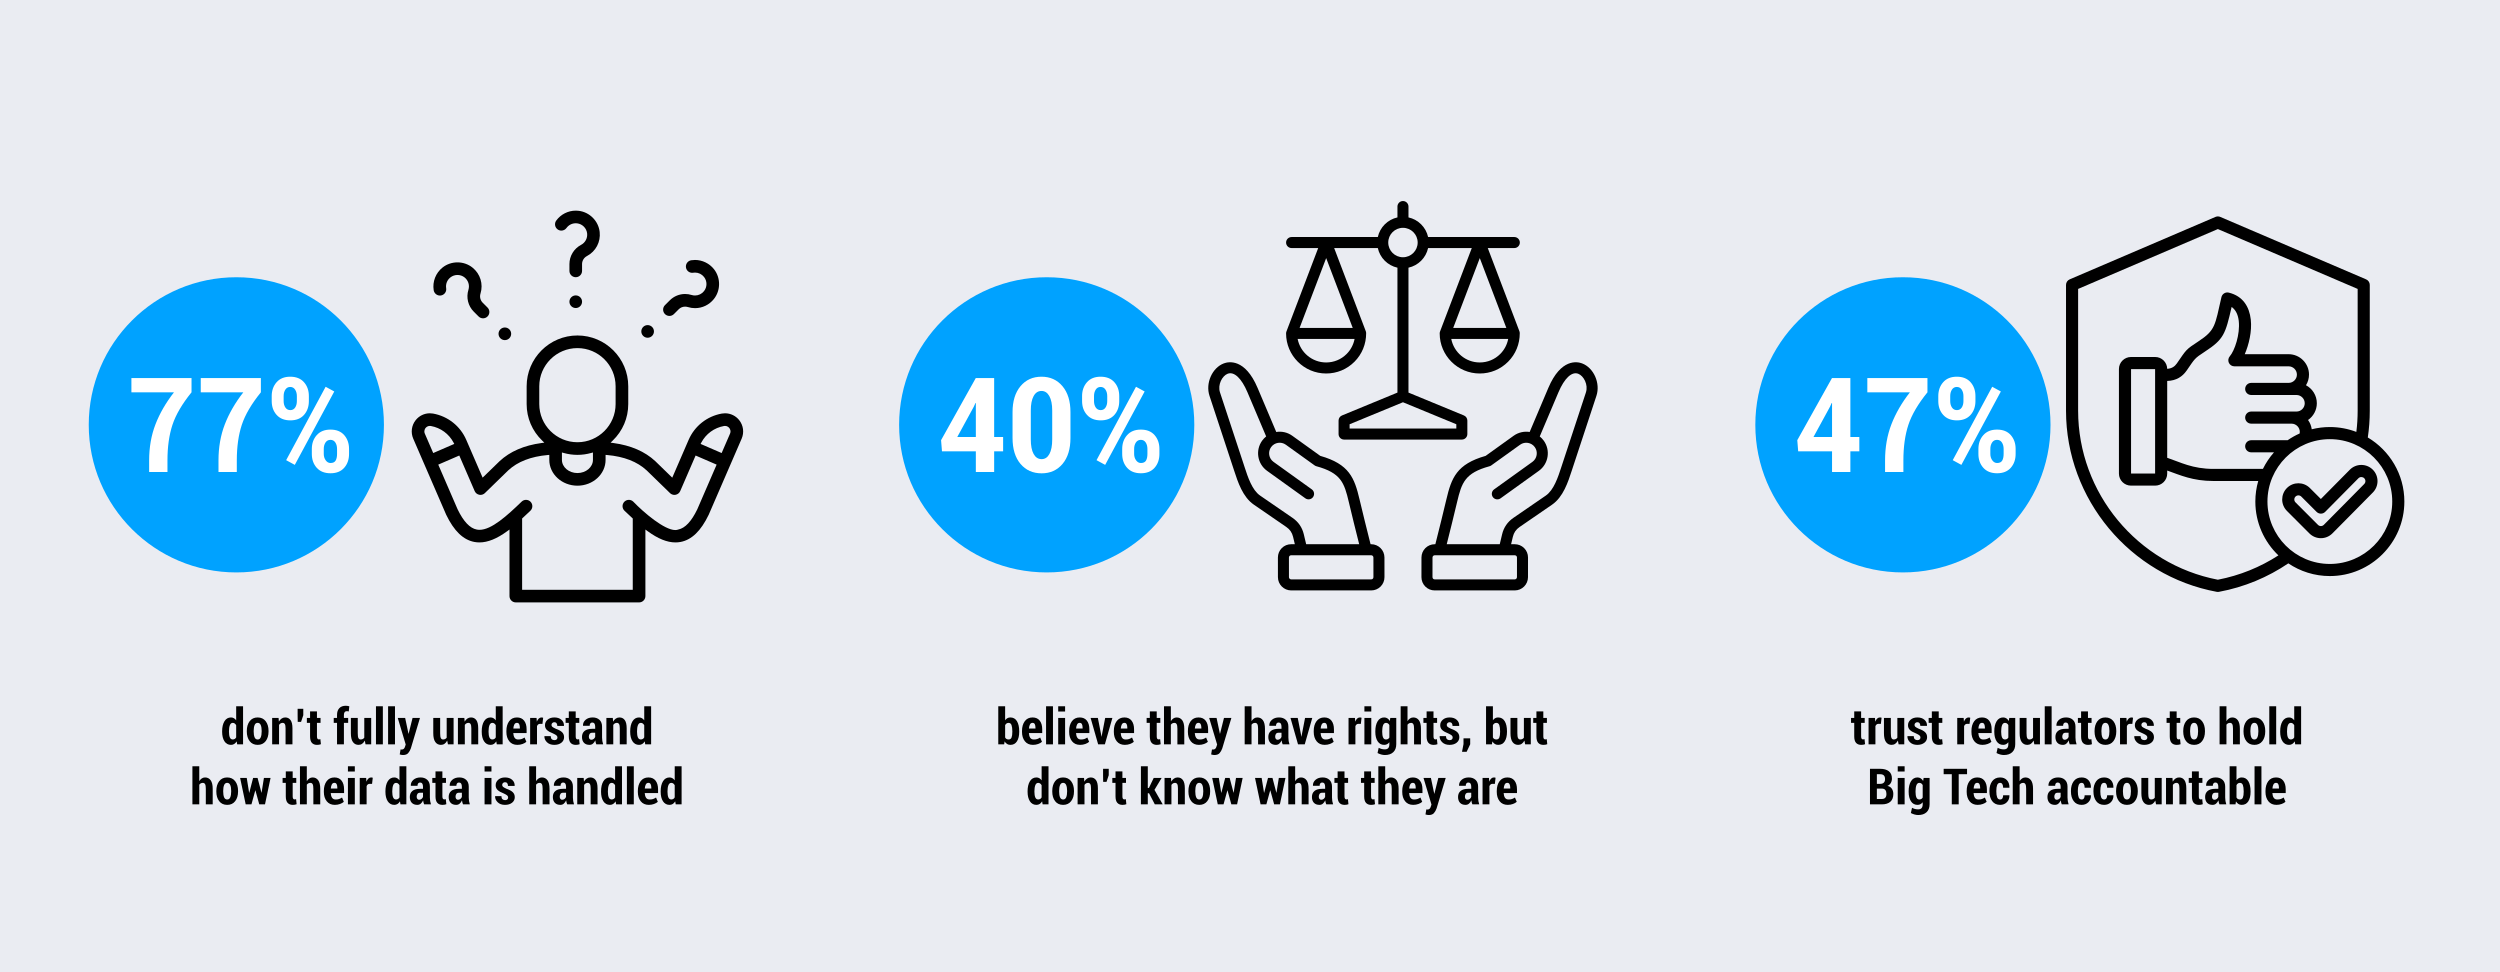 <?xml version="1.0" encoding="UTF-8"?>
<svg id="Layer_1" xmlns="http://www.w3.org/2000/svg" version="1.1" viewBox="0 0 900 350">
  <!-- Generator: Adobe Illustrator 29.6.0, SVG Export Plug-In . SVG Version: 2.1.1 Build 207)  -->
  <defs>
    <style>
      .st0 {
        fill-rule: evenodd;
      }

      .st1 {
        fill: #fff;
      }

      .st2 {
        fill: #eaecf2;
      }

      .st3 {
        fill: #00a2ff;
      }
    </style>
  </defs>
  <rect class="st2" y="0" width="900" height="350"/>
  <g>
    <path d="M79.968,263.266c0-1.494.278-2.698.835-3.612s1.345-1.371,2.364-1.371c.381,0,.725.091,1.033.272s.582.439.822.773v-5.071h2.479v13.711h-2.118l-.185-1.072c-.252.41-.548.723-.888.937s-.727.32-1.16.32c-1.008,0-1.79-.429-2.347-1.287s-.835-1.997-.835-3.415v-.185ZM82.429,263.45c0,.861.105,1.537.316,2.026s.56.733,1.046.733c.27,0,.508-.062.716-.188s.379-.312.514-.559v-4.368c-.135-.27-.308-.48-.519-.633s-.445-.229-.703-.229c-.48,0-.829.278-1.046.835s-.325,1.289-.325,2.197v.185Z"/>
    <path d="M88.854,263.125c0-1.43.341-2.594,1.024-3.493s1.642-1.35,2.878-1.35,2.191.45,2.883,1.35,1.037,2.063,1.037,3.493v.202c0,1.43-.344,2.592-1.033,3.485s-1.645,1.34-2.87,1.34c-1.242,0-2.206-.445-2.892-1.336s-1.028-2.054-1.028-3.489v-.202ZM91.324,263.327c0,.885.11,1.588.33,2.109s.593.782,1.121.782c.504,0,.867-.261,1.09-.782s.334-1.225.334-2.109v-.202c0-.873-.111-1.574-.334-2.104s-.592-.796-1.107-.796-.883.267-1.103.8-.33,1.233-.33,2.101v.202Z"/>
    <path d="M100.289,258.458l.105,1.327c.27-.475.599-.844.989-1.107s.825-.396,1.305-.396c.809,0,1.443.315,1.903.945s.69,1.618.69,2.966v5.774h-2.479v-5.774c0-.715-.086-1.22-.259-1.516s-.435-.444-.787-.444c-.275,0-.523.064-.743.193s-.406.311-.558.545v6.996h-2.479v-9.51h2.312Z"/>
    <path d="M109.183,257.474l-.8,2.399h-1.204l-.035-2.399v-2.303h2.039v2.303Z"/>
    <path d="M114.105,256.094v2.364h1.292v1.767h-1.292v4.843c0,.404.059.691.176.861s.278.255.483.255c.117,0,.214-.007.29-.021s.17-.04.281-.075l.193,1.828c-.234.082-.458.143-.672.181s-.456.057-.725.057c-.809,0-1.428-.246-1.859-.738s-.646-1.269-.646-2.329v-4.86h-1.151v-1.767h1.151v-2.364h2.479Z"/>
    <path d="M121.33,267.968v-7.743h-1.187v-1.767h1.187v-1.072c0-1.061.277-1.878.831-2.452s1.334-.861,2.342-.861c.193,0,.387.017.58.049s.416.077.668.136l-.193,1.863c-.123-.029-.24-.053-.352-.07s-.243-.026-.396-.026c-.328,0-.577.119-.747.356s-.255.572-.255,1.006v1.072h1.529v1.767h-1.529v7.743h-2.479Z"/>
    <path d="M131.323,266.614c-.252.492-.567.872-.945,1.139s-.816.399-1.314.399c-.855,0-1.528-.343-2.017-1.028s-.734-1.746-.734-3.182v-5.484h2.479v5.502c0,.85.083,1.438.25,1.763s.429.487.787.487c.287,0,.539-.054.756-.162s.401-.269.554-.479v-7.11h2.487v9.51h-2.03l-.272-1.354Z"/>
    <path d="M137.827,267.968h-2.479v-13.711h2.479v13.711Z"/>
    <path d="M142.195,267.968h-2.479v-13.711h2.479v13.711Z"/>
    <path d="M147.046,264.127v.026h.053l1.424-5.695h2.663l-3.278,10.942c-.24.686-.562,1.259-.967,1.719s-1.022.689-1.854.689c-.199,0-.376-.016-.532-.048s-.374-.084-.655-.154l.299-1.819c.064.012.127.023.189.035s.122.018.18.018c.363,0,.64-.1.831-.299s.33-.46.417-.782l.237-.729-2.865-9.571h2.663l1.195,5.669Z"/>
    <path d="M160.986,266.614c-.252.492-.567.872-.945,1.139s-.816.399-1.314.399c-.855,0-1.528-.343-2.017-1.028s-.734-1.746-.734-3.182v-5.484h2.479v5.502c0,.85.083,1.438.25,1.763s.429.487.787.487c.287,0,.539-.054.756-.162s.401-.269.554-.479v-7.11h2.487v9.51h-2.03l-.272-1.354Z"/>
    <path d="M167.165,258.458l.105,1.327c.27-.475.599-.844.989-1.107s.825-.396,1.305-.396c.809,0,1.443.315,1.903.945s.69,1.618.69,2.966v5.774h-2.479v-5.774c0-.715-.086-1.22-.259-1.516s-.435-.444-.787-.444c-.275,0-.523.064-.743.193s-.406.311-.558.545v6.996h-2.479v-9.51h2.312Z"/>
    <path d="M173.422,263.266c0-1.494.278-2.698.835-3.612s1.345-1.371,2.364-1.371c.381,0,.725.091,1.033.272s.582.439.822.773v-5.071h2.479v13.711h-2.118l-.185-1.072c-.252.41-.548.723-.888.937s-.727.32-1.16.32c-1.008,0-1.79-.429-2.347-1.287s-.835-1.997-.835-3.415v-.185ZM175.883,263.45c0,.861.105,1.537.316,2.026s.56.733,1.046.733c.27,0,.508-.062.716-.188s.379-.312.514-.559v-4.368c-.135-.27-.308-.48-.519-.633s-.445-.229-.703-.229c-.48,0-.829.278-1.046.835s-.325,1.289-.325,2.197v.185Z"/>
    <path d="M186.254,268.153c-1.254,0-2.227-.434-2.918-1.301s-1.037-1.983-1.037-3.349v-.36c0-1.436.333-2.604.998-3.507s1.601-1.354,2.808-1.354c1.119,0,1.978.384,2.575,1.151s.896,1.811.896,3.129v1.354h-4.799c.041.703.201,1.263.479,1.679s.708.624,1.288.624c.492,0,.904-.057,1.235-.171s.687-.295,1.068-.541l.642,1.547c-.34.311-.798.571-1.375.782s-1.197.316-1.859.316ZM186.105,260.225c-.416,0-.725.184-.927.55s-.33.868-.382,1.507h2.355v-.22c0-.58-.081-1.031-.242-1.354s-.429-.483-.804-.483Z"/>
    <path d="M195.281,260.603l-.844-.026c-.275,0-.505.073-.69.22s-.327.352-.426.615v6.557h-2.47v-9.51h2.312l.097,1.345c.182-.48.415-.854.699-1.12s.611-.4.98-.4c.111,0,.214.011.308.031s.19.045.29.074l-.255,2.215Z"/>
    <path d="M200.677,265.489c0-.281-.108-.521-.325-.721s-.636-.442-1.257-.729c-.967-.363-1.693-.771-2.18-1.222s-.729-1.031-.729-1.74c0-.773.309-1.433.927-1.978s1.437-.817,2.457-.817c1.066,0,1.917.283,2.553.849s.939,1.278.91,2.14l-.018.053h-2.391c0-.398-.088-.719-.264-.962s-.442-.365-.8-.365c-.287,0-.529.094-.725.281s-.294.416-.294.686c0,.281.097.509.29.682s.615.411,1.266.716c1.002.346,1.748.752,2.237,1.218s.734,1.07.734,1.814c0,.809-.324,1.471-.971,1.986s-1.501.773-2.562.773c-1.107,0-1.983-.316-2.628-.949s-.952-1.351-.923-2.153l.026-.053h2.25c.012.516.135.887.369,1.112s.557.338.967.338c.352,0,.62-.086.804-.259s.277-.406.277-.699Z"/>
    <path d="M207.251,256.094v2.364h1.292v1.767h-1.292v4.843c0,.404.059.691.176.861s.278.255.483.255c.117,0,.214-.007.29-.021s.17-.04.281-.075l.193,1.828c-.234.082-.458.143-.672.181s-.456.057-.725.057c-.809,0-1.428-.246-1.859-.738s-.646-1.269-.646-2.329v-4.86h-1.151v-1.767h1.151v-2.364h2.479Z"/>
    <path d="M214.678,267.968c-.094-.211-.171-.439-.233-.686s-.107-.498-.136-.756c-.211.475-.488.864-.831,1.169s-.763.457-1.261.457c-.867,0-1.534-.253-2-.76s-.699-1.203-.699-2.088c0-.926.306-1.645.918-2.157s1.528-.77,2.747-.77h1.081v-.791c0-.475-.088-.839-.264-1.094s-.437-.383-.782-.383c-.305,0-.536.103-.694.308s-.237.498-.237.879l-2.391-.009-.018-.053c-.035-.82.272-1.518.923-2.092s1.509-.861,2.575-.861c1.002,0,1.813.287,2.435.861s.932,1.395.932,2.461v3.902c0,.445.032.867.097,1.266s.164.797.299,1.195h-2.461ZM212.859,266.316c.328,0,.621-.101.879-.303s.434-.447.527-.734v-1.494h-1.081c-.416,0-.719.135-.91.404s-.286.609-.286,1.02c0,.328.079.595.237.8s.369.308.633.308Z"/>
    <path d="M220.611,258.458l.105,1.327c.27-.475.599-.844.989-1.107s.825-.396,1.305-.396c.809,0,1.443.315,1.903.945s.69,1.618.69,2.966v5.774h-2.479v-5.774c0-.715-.086-1.22-.259-1.516s-.435-.444-.787-.444c-.275,0-.523.064-.743.193s-.406.311-.558.545v6.996h-2.479v-9.51h2.312Z"/>
    <path d="M226.869,263.266c0-1.494.278-2.698.835-3.612s1.345-1.371,2.364-1.371c.381,0,.725.091,1.033.272s.582.439.822.773v-5.071h2.479v13.711h-2.118l-.185-1.072c-.252.41-.548.723-.888.937s-.727.32-1.16.32c-1.008,0-1.79-.429-2.347-1.287s-.835-1.997-.835-3.415v-.185ZM229.33,263.45c0,.861.105,1.537.316,2.026s.56.733,1.046.733c.27,0,.508-.062.716-.188s.379-.312.514-.559v-4.368c-.135-.27-.308-.48-.519-.633s-.445-.229-.703-.229c-.48,0-.829.278-1.046.835s-.325,1.289-.325,2.197v.185Z"/>
    <path d="M71.738,281.21c.252-.422.555-.749.91-.98s.746-.347,1.173-.347c.85,0,1.521.334,2.013,1.002s.738,1.696.738,3.085v5.599h-2.479v-5.616c0-.785-.086-1.335-.259-1.648s-.441-.47-.804-.47c-.287,0-.538.057-.751.171s-.394.277-.541.488v7.075h-2.47v-13.711h2.47v5.353Z"/>
    <path d="M77.881,284.726c0-1.43.341-2.595,1.024-3.494s1.642-1.349,2.878-1.349,2.191.449,2.883,1.349,1.037,2.064,1.037,3.494v.202c0,1.43-.344,2.591-1.033,3.484s-1.645,1.341-2.87,1.341c-1.242,0-2.206-.445-2.892-1.336s-1.028-2.054-1.028-3.489v-.202ZM80.351,284.928c0,.885.11,1.588.33,2.109s.593.782,1.121.782c.504,0,.867-.261,1.09-.782s.334-1.225.334-2.109v-.202c0-.873-.111-1.575-.334-2.105s-.592-.795-1.107-.795-.883.267-1.103.8-.33,1.233-.33,2.101v.202Z"/>
    <path d="M94.115,285.359h.053l.844-5.3h2.391l-2.004,9.51h-2.065l-1.38-5.019h-.053l-1.38,5.019h-2.074l-2.004-9.51h2.382l.861,5.326h.053l1.38-5.326h1.608l1.389,5.3Z"/>
    <path d="M105.365,277.695v2.364h1.292v1.767h-1.292v4.843c0,.404.059.691.176.861s.278.255.483.255c.117,0,.214-.008.29-.022s.17-.039.281-.074l.193,1.828c-.234.082-.458.142-.672.18s-.456.058-.725.058c-.809,0-1.428-.246-1.859-.738s-.646-1.269-.646-2.329v-4.86h-1.151v-1.767h1.151v-2.364h2.479Z"/>
    <path d="M110.454,281.21c.252-.422.555-.749.91-.98s.746-.347,1.173-.347c.85,0,1.521.334,2.013,1.002s.738,1.696.738,3.085v5.599h-2.479v-5.616c0-.785-.086-1.335-.259-1.648s-.441-.47-.804-.47c-.287,0-.538.057-.751.171s-.394.277-.541.488v7.075h-2.47v-13.711h2.47v5.353Z"/>
    <path d="M120.543,289.753c-1.254,0-2.227-.434-2.918-1.301s-1.037-1.983-1.037-3.349v-.36c0-1.436.333-2.604.998-3.507s1.601-1.354,2.808-1.354c1.119,0,1.978.384,2.575,1.151s.896,1.811.896,3.129v1.354h-4.799c.041.703.201,1.263.479,1.679s.708.624,1.288.624c.492,0,.904-.058,1.235-.172s.687-.294,1.068-.54l.642,1.547c-.34.311-.798.571-1.375.782s-1.197.316-1.859.316ZM120.394,281.825c-.416,0-.725.183-.927.549s-.33.869-.382,1.508h2.355v-.22c0-.58-.081-1.031-.242-1.354s-.429-.483-.804-.483Z"/>
    <path d="M127.733,277.747h-2.479v-1.89h2.479v1.89ZM127.733,289.569h-2.479v-9.51h2.479v9.51Z"/>
    <path d="M133.938,282.203l-.844-.026c-.275,0-.505.073-.69.22s-.327.352-.426.615v6.557h-2.47v-9.51h2.312l.097,1.345c.182-.48.415-.854.699-1.121s.611-.399.98-.399c.111,0,.214.01.308.03s.19.046.29.075l-.255,2.215Z"/>
    <path d="M138.754,284.866c0-1.494.278-2.698.835-3.612s1.345-1.371,2.364-1.371c.381,0,.725.091,1.033.272s.582.439.822.773v-5.071h2.479v13.711h-2.118l-.185-1.072c-.252.41-.548.722-.888.936s-.727.321-1.16.321c-1.008,0-1.79-.43-2.347-1.288s-.835-1.996-.835-3.414v-.185ZM141.215,285.051c0,.861.105,1.536.316,2.025s.56.734,1.046.734c.27,0,.508-.063.716-.189s.379-.312.514-.558v-4.368c-.135-.27-.308-.48-.519-.633s-.445-.229-.703-.229c-.48,0-.829.278-1.046.835s-.325,1.289-.325,2.197v.185Z"/>
    <path d="M152.694,289.569c-.094-.211-.171-.439-.233-.686s-.107-.498-.136-.756c-.211.475-.488.864-.831,1.169s-.763.457-1.261.457c-.867,0-1.534-.254-2-.761s-.699-1.202-.699-2.087c0-.926.306-1.646.918-2.158s1.528-.769,2.747-.769h1.081v-.791c0-.475-.088-.84-.264-1.095s-.437-.382-.782-.382c-.305,0-.536.103-.694.308s-.237.498-.237.879l-2.391-.009-.018-.053c-.035-.82.272-1.518.923-2.092s1.509-.861,2.575-.861c1.002,0,1.813.287,2.435.861s.932,1.395.932,2.461v3.902c0,.445.032.867.097,1.266s.164.797.299,1.195h-2.461ZM150.875,287.916c.328,0,.621-.102.879-.304s.434-.446.527-.733v-1.494h-1.081c-.416,0-.719.135-.91.404s-.286.609-.286,1.02c0,.328.079.595.237.8s.369.308.633.308Z"/>
    <path d="M159.259,277.695v2.364h1.292v1.767h-1.292v4.843c0,.404.059.691.176.861s.278.255.483.255c.117,0,.214-.008.29-.022s.17-.039.281-.074l.193,1.828c-.234.082-.458.142-.672.18s-.456.058-.725.058c-.809,0-1.428-.246-1.859-.738s-.646-1.269-.646-2.329v-4.86h-1.151v-1.767h1.151v-2.364h2.479Z"/>
    <path d="M166.686,289.569c-.094-.211-.171-.439-.233-.686s-.107-.498-.136-.756c-.211.475-.488.864-.831,1.169s-.763.457-1.261.457c-.867,0-1.534-.254-2-.761s-.699-1.202-.699-2.087c0-.926.306-1.646.918-2.158s1.528-.769,2.747-.769h1.081v-.791c0-.475-.088-.84-.264-1.095s-.437-.382-.782-.382c-.305,0-.536.103-.694.308s-.237.498-.237.879l-2.391-.009-.018-.053c-.035-.82.272-1.518.923-2.092s1.509-.861,2.575-.861c1.002,0,1.813.287,2.435.861s.932,1.395.932,2.461v3.902c0,.445.032.867.097,1.266s.164.797.299,1.195h-2.461ZM164.867,287.916c.328,0,.621-.102.879-.304s.434-.446.527-.733v-1.494h-1.081c-.416,0-.719.135-.91.404s-.286.609-.286,1.02c0,.328.079.595.237.8s.369.308.633.308Z"/>
    <path d="M176.925,277.747h-2.479v-1.89h2.479v1.89ZM176.925,289.569h-2.479v-9.51h2.479v9.51Z"/>
    <path d="M182.928,287.09c0-.281-.108-.521-.325-.721s-.636-.442-1.257-.729c-.967-.363-1.693-.771-2.18-1.222s-.729-1.031-.729-1.74c0-.773.309-1.433.927-1.978s1.437-.817,2.457-.817c1.066,0,1.917.282,2.553.848s.939,1.279.91,2.141l-.018.053h-2.391c0-.398-.088-.72-.264-.963s-.442-.364-.8-.364c-.287,0-.529.094-.725.281s-.294.416-.294.686c0,.281.097.508.29.681s.615.412,1.266.717c1.002.346,1.748.751,2.237,1.217s.734,1.071.734,1.815c0,.809-.324,1.471-.971,1.986s-1.501.773-2.562.773c-1.107,0-1.983-.316-2.628-.949s-.952-1.351-.923-2.153l.026-.053h2.25c.012.516.135.886.369,1.111s.557.339.967.339c.352,0,.62-.087.804-.26s.277-.405.277-.698Z"/>
    <path d="M192.992,281.21c.252-.422.555-.749.91-.98s.746-.347,1.173-.347c.85,0,1.521.334,2.013,1.002s.738,1.696.738,3.085v5.599h-2.479v-5.616c0-.785-.086-1.335-.259-1.648s-.441-.47-.804-.47c-.287,0-.538.057-.751.171s-.394.277-.541.488v7.075h-2.47v-13.711h2.47v5.353Z"/>
    <path d="M204.189,289.569c-.094-.211-.171-.439-.233-.686s-.107-.498-.136-.756c-.211.475-.488.864-.831,1.169s-.763.457-1.261.457c-.867,0-1.534-.254-2-.761s-.699-1.202-.699-2.087c0-.926.306-1.646.918-2.158s1.528-.769,2.747-.769h1.081v-.791c0-.475-.088-.84-.264-1.095s-.437-.382-.782-.382c-.305,0-.536.103-.694.308s-.237.498-.237.879l-2.391-.009-.018-.053c-.035-.82.272-1.518.923-2.092s1.509-.861,2.575-.861c1.002,0,1.813.287,2.435.861s.932,1.395.932,2.461v3.902c0,.445.032.867.097,1.266s.164.797.299,1.195h-2.461ZM202.37,287.916c.328,0,.621-.102.879-.304s.434-.446.527-.733v-1.494h-1.081c-.416,0-.719.135-.91.404s-.286.609-.286,1.02c0,.328.079.595.237.8s.369.308.633.308Z"/>
    <path d="M210.122,280.059l.105,1.327c.27-.475.599-.844.989-1.107s.825-.396,1.305-.396c.809,0,1.443.314,1.903.944s.69,1.619.69,2.967v5.774h-2.479v-5.774c0-.715-.086-1.221-.259-1.517s-.435-.443-.787-.443c-.275,0-.523.064-.743.193s-.406.311-.558.545v6.996h-2.479v-9.51h2.312Z"/>
    <path d="M216.379,284.866c0-1.494.278-2.698.835-3.612s1.345-1.371,2.364-1.371c.381,0,.725.091,1.033.272s.582.439.822.773v-5.071h2.479v13.711h-2.118l-.185-1.072c-.252.41-.548.722-.888.936s-.727.321-1.16.321c-1.008,0-1.79-.43-2.347-1.288s-.835-1.996-.835-3.414v-.185ZM218.84,285.051c0,.861.105,1.536.316,2.025s.56.734,1.046.734c.27,0,.508-.063.716-.189s.379-.312.514-.558v-4.368c-.135-.27-.308-.48-.519-.633s-.445-.229-.703-.229c-.48,0-.829.278-1.046.835s-.325,1.289-.325,2.197v.185Z"/>
    <path d="M228.166,289.569h-2.479v-13.711h2.479v13.711Z"/>
    <path d="M233.58,289.753c-1.254,0-2.227-.434-2.918-1.301s-1.037-1.983-1.037-3.349v-.36c0-1.436.333-2.604.998-3.507s1.601-1.354,2.808-1.354c1.119,0,1.978.384,2.575,1.151s.896,1.811.896,3.129v1.354h-4.799c.041.703.201,1.263.479,1.679s.708.624,1.288.624c.492,0,.904-.058,1.235-.172s.687-.294,1.068-.54l.642,1.547c-.34.311-.798.571-1.375.782s-1.197.316-1.859.316ZM233.43,281.825c-.416,0-.725.183-.927.549s-.33.869-.382,1.508h2.355v-.22c0-.58-.081-1.031-.242-1.354s-.429-.483-.804-.483Z"/>
    <path d="M237.842,284.866c0-1.494.278-2.698.835-3.612s1.345-1.371,2.364-1.371c.381,0,.725.091,1.033.272s.582.439.822.773v-5.071h2.479v13.711h-2.118l-.185-1.072c-.252.41-.548.722-.888.936s-.727.321-1.16.321c-1.008,0-1.79-.43-2.347-1.288s-.835-1.996-.835-3.414v-.185ZM240.303,285.051c0,.861.105,1.536.316,2.025s.56.734,1.046.734c.27,0,.508-.063.716-.189s.379-.312.514-.558v-4.368c-.135-.27-.308-.48-.519-.633s-.445-.229-.703-.229c-.48,0-.829.278-1.046.835s-.325,1.289-.325,2.197v.185Z"/>
  </g>
  <g>
    <path d="M366.919,263.45c0,1.436-.271,2.578-.813,3.428s-1.334,1.274-2.377,1.274c-.457,0-.855-.106-1.195-.32s-.63-.523-.87-.928l-.167,1.063h-2.118v-13.711h2.47v5.045c.229-.328.498-.58.809-.756s.665-.264,1.063-.264c1.049,0,1.844.451,2.386,1.354s.813,2.112.813,3.63v.185ZM364.44,263.266c0-.955-.097-1.699-.29-2.232s-.548-.8-1.063-.8c-.287,0-.535.073-.743.22s-.374.352-.497.615v4.421c.123.24.287.421.492.541s.457.18.756.18c.521,0,.876-.234,1.063-.703s.281-1.154.281-2.057v-.185Z"/>
    <path d="M371.876,268.153c-1.254,0-2.227-.434-2.918-1.301s-1.037-1.983-1.037-3.349v-.36c0-1.436.333-2.604.998-3.507s1.601-1.354,2.808-1.354c1.119,0,1.978.384,2.575,1.151s.896,1.811.896,3.129v1.354h-4.799c.041.703.201,1.263.479,1.679s.708.624,1.288.624c.492,0,.904-.057,1.235-.171s.687-.295,1.068-.541l.642,1.547c-.34.311-.798.571-1.375.782s-1.197.316-1.859.316ZM371.727,260.225c-.416,0-.725.184-.927.55s-.33.868-.382,1.507h2.355v-.22c0-.58-.081-1.031-.242-1.354s-.429-.483-.804-.483Z"/>
    <path d="M379.065,267.968h-2.479v-13.711h2.479v13.711Z"/>
    <path d="M383.434,256.147h-2.479v-1.89h2.479v1.89ZM383.434,267.968h-2.479v-9.51h2.479v9.51Z"/>
    <path d="M388.848,268.153c-1.254,0-2.227-.434-2.918-1.301s-1.037-1.983-1.037-3.349v-.36c0-1.436.333-2.604.998-3.507s1.601-1.354,2.808-1.354c1.119,0,1.978.384,2.575,1.151s.896,1.811.896,3.129v1.354h-4.799c.041.703.201,1.263.479,1.679s.708.624,1.288.624c.492,0,.904-.057,1.235-.171s.687-.295,1.068-.541l.642,1.547c-.34.311-.798.571-1.375.782s-1.197.316-1.859.316ZM388.698,260.225c-.416,0-.725.184-.927.55s-.33.868-.382,1.507h2.355v-.22c0-.58-.081-1.031-.242-1.354s-.429-.483-.804-.483Z"/>
    <path d="M396.406,264.452l.114.721h.053l.132-.721,1.16-5.994h2.593l-2.707,9.51h-2.417l-2.716-9.51h2.61l1.178,5.994Z"/>
    <path d="M404.94,268.153c-1.254,0-2.227-.434-2.918-1.301s-1.037-1.983-1.037-3.349v-.36c0-1.436.333-2.604.998-3.507s1.601-1.354,2.808-1.354c1.119,0,1.978.384,2.575,1.151s.896,1.811.896,3.129v1.354h-4.799c.041.703.201,1.263.479,1.679s.708.624,1.288.624c.492,0,.904-.057,1.235-.171s.687-.295,1.068-.541l.642,1.547c-.34.311-.798.571-1.375.782s-1.197.316-1.859.316ZM404.791,260.225c-.416,0-.725.184-.927.55s-.33.868-.382,1.507h2.355v-.22c0-.58-.081-1.031-.242-1.354s-.429-.483-.804-.483Z"/>
    <path d="M416.419,256.094v2.364h1.292v1.767h-1.292v4.843c0,.404.059.691.176.861s.278.255.483.255c.117,0,.214-.007.29-.021s.17-.04.281-.075l.193,1.828c-.234.082-.458.143-.672.181s-.456.057-.725.057c-.809,0-1.428-.246-1.859-.738s-.646-1.269-.646-2.329v-4.86h-1.151v-1.767h1.151v-2.364h2.479Z"/>
    <path d="M421.508,259.61c.252-.422.555-.748.91-.979s.746-.348,1.173-.348c.85,0,1.521.334,2.013,1.002s.738,1.696.738,3.085v5.599h-2.479v-5.616c0-.785-.086-1.334-.259-1.647s-.441-.471-.804-.471c-.287,0-.538.058-.751.172s-.394.276-.541.487v7.075h-2.47v-13.711h2.47v5.353Z"/>
    <path d="M431.598,268.153c-1.254,0-2.227-.434-2.918-1.301s-1.037-1.983-1.037-3.349v-.36c0-1.436.333-2.604.998-3.507s1.601-1.354,2.808-1.354c1.119,0,1.978.384,2.575,1.151s.896,1.811.896,3.129v1.354h-4.799c.041.703.201,1.263.479,1.679s.708.624,1.288.624c.492,0,.904-.057,1.235-.171s.687-.295,1.068-.541l.642,1.547c-.34.311-.798.571-1.375.782s-1.197.316-1.859.316ZM431.448,260.225c-.416,0-.725.184-.927.55s-.33.868-.382,1.507h2.355v-.22c0-.58-.081-1.031-.242-1.354s-.429-.483-.804-.483Z"/>
    <path d="M439.156,264.127v.026h.053l1.424-5.695h2.663l-3.278,10.942c-.24.686-.562,1.259-.967,1.719s-1.022.689-1.854.689c-.199,0-.376-.016-.532-.048s-.374-.084-.655-.154l.299-1.819c.064.012.127.023.189.035s.122.018.18.018c.363,0,.64-.1.831-.299s.33-.46.417-.782l.237-.729-2.865-9.571h2.663l1.195,5.669Z"/>
    <path d="M450.556,259.61c.252-.422.555-.748.909-.979s.746-.348,1.174-.348c.85,0,1.521.334,2.013,1.002s.738,1.696.738,3.085v5.599h-2.479v-5.616c0-.785-.087-1.334-.26-1.647s-.44-.471-.804-.471c-.287,0-.538.058-.752.172-.213.114-.394.276-.54.487v7.075h-2.47v-13.711h2.47v5.353Z"/>
    <path d="M461.753,267.968c-.094-.211-.172-.439-.233-.686s-.106-.498-.136-.756c-.211.475-.488.864-.831,1.169s-.763.457-1.261.457c-.867,0-1.534-.253-2-.76s-.698-1.203-.698-2.088c0-.926.306-1.645.918-2.157s1.528-.77,2.747-.77h1.081v-.791c0-.475-.088-.839-.264-1.094s-.437-.383-.782-.383c-.305,0-.536.103-.694.308s-.237.498-.237.879l-2.391-.009-.018-.053c-.035-.82.272-1.518.923-2.092s1.509-.861,2.575-.861c1.002,0,1.813.287,2.435.861s.932,1.395.932,2.461v3.902c0,.445.032.867.097,1.266s.164.797.299,1.195h-2.461ZM459.934,266.316c.328,0,.621-.101.879-.303s.434-.447.527-.734v-1.494h-1.081c-.416,0-.72.135-.91.404s-.285.609-.285,1.02c0,.328.079.595.237.8s.369.308.633.308Z"/>
    <path d="M468.362,264.452l.114.721h.053l.132-.721,1.16-5.994h2.593l-2.707,9.51h-2.417l-2.716-9.51h2.61l1.178,5.994Z"/>
    <path d="M476.896,268.153c-1.254,0-2.227-.434-2.918-1.301s-1.037-1.983-1.037-3.349v-.36c0-1.436.332-2.604.997-3.507s1.602-1.354,2.809-1.354c1.119,0,1.978.384,2.575,1.151s.896,1.811.896,3.129v1.354h-4.799c.041.703.2,1.263.479,1.679s.708.624,1.288.624c.492,0,.903-.057,1.234-.171s.688-.295,1.068-.541l.642,1.547c-.34.311-.799.571-1.376.782s-1.196.316-1.858.316ZM476.747,260.225c-.416,0-.726.184-.928.55s-.329.868-.382,1.507h2.355v-.22c0-.58-.081-1.031-.242-1.354s-.429-.483-.804-.483Z"/>
    <path d="M489.904,260.603l-.844-.026c-.275,0-.506.073-.69.22s-.326.352-.426.615v6.557h-2.47v-9.51h2.312l.097,1.345c.182-.48.414-.854.698-1.12s.611-.4.98-.4c.111,0,.214.011.308.031s.19.045.29.074l-.255,2.215Z"/>
    <path d="M493.666,256.147h-2.479v-1.89h2.479v1.89ZM493.666,267.968h-2.479v-9.51h2.479v9.51Z"/>
    <path d="M495.116,263.266c0-1.494.278-2.698.835-3.612s1.345-1.371,2.364-1.371c.439,0,.824.11,1.155.33s.62.531.866.936l.167-1.09h2.153v9.457c0,1.236-.362,2.194-1.086,2.874s-1.727,1.02-3.01,1.02c-.422,0-.866-.064-1.332-.193s-.903-.305-1.313-.527l.413-1.881c.352.188.703.328,1.055.422s.738.141,1.16.141c.551,0,.959-.15,1.226-.452s.4-.772.4-1.411v-.703c-.24.311-.515.547-.822.708s-.657.241-1.05.241c-1.008,0-1.79-.429-2.347-1.287s-.835-1.997-.835-3.415v-.185ZM497.595,263.45c0,.867.103,1.544.308,2.03s.554.729,1.046.729c.281,0,.522-.059.725-.176s.368-.287.497-.51v-4.5c-.135-.252-.304-.446-.506-.584s-.438-.207-.707-.207c-.48,0-.828.277-1.042.831s-.32,1.287-.32,2.201v.185Z"/>
    <path d="M506.709,259.61c.252-.422.555-.748.909-.979s.746-.348,1.174-.348c.85,0,1.521.334,2.013,1.002s.738,1.696.738,3.085v5.599h-2.479v-5.616c0-.785-.087-1.334-.26-1.647s-.44-.471-.804-.471c-.287,0-.538.058-.752.172s-.394.276-.54.487v7.075h-2.47v-13.711h2.47v5.353Z"/>
    <path d="M516.061,256.094v2.364h1.292v1.767h-1.292v4.843c0,.404.059.691.176.861s.278.255.483.255c.117,0,.214-.007.29-.021s.17-.04.281-.075l.193,1.828c-.234.082-.459.143-.673.181s-.455.057-.725.057c-.809,0-1.429-.246-1.859-.738s-.646-1.269-.646-2.329v-4.86h-1.151v-1.767h1.151v-2.364h2.479Z"/>
    <path d="M522.969,265.489c0-.281-.108-.521-.325-.721s-.636-.442-1.257-.729c-.967-.363-1.693-.771-2.18-1.222s-.729-1.031-.729-1.74c0-.773.309-1.433.927-1.978s1.438-.817,2.457-.817c1.066,0,1.917.283,2.553.849s.939,1.278.91,2.14l-.018.053h-2.391c0-.398-.088-.719-.264-.962s-.442-.365-.8-.365c-.287,0-.529.094-.726.281s-.294.416-.294.686c0,.281.097.509.29.682s.615.411,1.266.716c1.002.346,1.747.752,2.236,1.218s.734,1.07.734,1.814c0,.809-.324,1.471-.972,1.986s-1.501.773-2.562.773c-1.107,0-1.983-.316-2.628-.949s-.952-1.351-.923-2.153l.026-.053h2.25c.012.516.135.887.369,1.112s.557.338.967.338c.352,0,.619-.086.804-.259s.277-.406.277-.699Z"/>
    <path d="M529.271,267.933l-1.283,2.716h-1.661l.536-2.786v-2.057h2.408v2.127Z"/>
    <path d="M542.516,263.45c0,1.436-.271,2.578-.813,3.428s-1.334,1.274-2.377,1.274c-.457,0-.855-.106-1.195-.32s-.63-.523-.87-.928l-.167,1.063h-2.118v-13.711h2.47v5.045c.229-.328.498-.58.809-.756s.665-.264,1.063-.264c1.049,0,1.844.451,2.386,1.354s.813,2.112.813,3.63v.185ZM540.037,263.266c0-.955-.097-1.699-.29-2.232s-.548-.8-1.063-.8c-.287,0-.535.073-.743.22s-.373.352-.496.615v4.421c.123.24.287.421.492.541s.457.18.756.18c.521,0,.876-.234,1.063-.703s.281-1.154.281-2.057v-.185Z"/>
    <path d="M548.782,266.614c-.252.492-.567.872-.945,1.139s-.815.399-1.313.399c-.855,0-1.528-.343-2.018-1.028s-.733-1.746-.733-3.182v-5.484h2.479v5.502c0,.85.083,1.438.25,1.763s.43.487.787.487c.287,0,.539-.054.756-.162s.401-.269.554-.479v-7.11h2.487v9.51h-2.03l-.272-1.354Z"/>
    <path d="M555.594,256.094v2.364h1.292v1.767h-1.292v4.843c0,.404.059.691.176.861s.278.255.483.255c.117,0,.214-.007.29-.021s.17-.04.281-.075l.193,1.828c-.234.082-.459.143-.673.181s-.455.057-.725.057c-.809,0-1.429-.246-1.859-.738s-.646-1.269-.646-2.329v-4.86h-1.151v-1.767h1.151v-2.364h2.479Z"/>
    <path d="M369.929,284.866c0-1.494.278-2.698.835-3.612s1.345-1.371,2.364-1.371c.381,0,.725.091,1.033.272s.582.439.822.773v-5.071h2.479v13.711h-2.118l-.185-1.072c-.252.41-.548.722-.888.936s-.727.321-1.16.321c-1.008,0-1.79-.43-2.347-1.288s-.835-1.996-.835-3.414v-.185ZM372.39,285.051c0,.861.105,1.536.316,2.025s.56.734,1.046.734c.27,0,.508-.063.716-.189s.379-.312.514-.558v-4.368c-.135-.27-.308-.48-.519-.633s-.445-.229-.703-.229c-.48,0-.829.278-1.046.835s-.325,1.289-.325,2.197v.185Z"/>
    <path d="M378.815,284.726c0-1.43.341-2.595,1.024-3.494s1.642-1.349,2.878-1.349,2.191.449,2.883,1.349,1.037,2.064,1.037,3.494v.202c0,1.43-.344,2.591-1.033,3.484s-1.645,1.341-2.87,1.341c-1.242,0-2.206-.445-2.892-1.336s-1.028-2.054-1.028-3.489v-.202ZM381.285,284.928c0,.885.11,1.588.33,2.109s.593.782,1.121.782c.504,0,.867-.261,1.09-.782s.334-1.225.334-2.109v-.202c0-.873-.111-1.575-.334-2.105s-.592-.795-1.107-.795-.883.267-1.103.8-.33,1.233-.33,2.101v.202Z"/>
    <path d="M390.25,280.059l.105,1.327c.27-.475.599-.844.989-1.107s.825-.396,1.305-.396c.809,0,1.443.314,1.903.944s.69,1.619.69,2.967v5.774h-2.479v-5.774c0-.715-.086-1.221-.259-1.517s-.435-.443-.787-.443c-.275,0-.523.064-.743.193s-.406.311-.558.545v6.996h-2.479v-9.51h2.312Z"/>
    <path d="M399.144,279.074l-.8,2.399h-1.204l-.035-2.399v-2.303h2.039v2.303Z"/>
    <path d="M404.066,277.695v2.364h1.292v1.767h-1.292v4.843c0,.404.059.691.176.861s.278.255.483.255c.117,0,.214-.008.29-.022s.17-.039.281-.074l.193,1.828c-.234.082-.458.142-.672.18s-.456.058-.725.058c-.809,0-1.428-.246-1.859-.738s-.646-1.269-.646-2.329v-4.86h-1.151v-1.767h1.151v-2.364h2.479Z"/>
    <path d="M413.655,285.578h-.448v3.99h-2.479v-13.711h2.479v7.805h.404l1.723-3.604h2.856l-2.584,4.289,2.971,5.221h-2.839l-2.083-3.99Z"/>
    <path d="M421.547,280.059l.105,1.327c.27-.475.599-.844.989-1.107s.825-.396,1.305-.396c.809,0,1.443.314,1.903.944s.69,1.619.69,2.967v5.774h-2.479v-5.774c0-.715-.086-1.221-.259-1.517s-.435-.443-.787-.443c-.275,0-.523.064-.743.193s-.406.311-.558.545v6.996h-2.479v-9.51h2.312Z"/>
    <path d="M427.832,284.726c0-1.43.341-2.595,1.024-3.494s1.642-1.349,2.878-1.349,2.191.449,2.883,1.349,1.037,2.064,1.037,3.494v.202c0,1.43-.344,2.591-1.033,3.484s-1.645,1.341-2.87,1.341c-1.242,0-2.206-.445-2.892-1.336s-1.028-2.054-1.028-3.489v-.202ZM430.301,284.928c0,.885.11,1.588.33,2.109s.593.782,1.121.782c.504,0,.867-.261,1.09-.782s.334-1.225.334-2.109v-.202c0-.873-.111-1.575-.334-2.105s-.592-.795-1.107-.795-.883.267-1.103.8-.33,1.233-.33,2.101v.202Z"/>
    <path d="M444.065,285.359h.053l.844-5.3h2.391l-2.004,9.51h-2.065l-1.38-5.019h-.053l-1.38,5.019h-2.074l-2.004-9.51h2.382l.861,5.326h.053l1.38-5.326h1.608l1.389,5.3Z"/>
    <path d="M459.48,285.359h.053l.844-5.3h2.391l-2.004,9.51h-2.065l-1.38-5.019h-.053l-1.38,5.019h-2.074l-2.004-9.51h2.382l.861,5.326h.053l1.38-5.326h1.608l1.389,5.3Z"/>
    <path d="M466.257,281.21c.252-.422.556-.749.91-.98s.745-.347,1.173-.347c.85,0,1.521.334,2.013,1.002s.738,1.696.738,3.085v5.599h-2.479v-5.616c0-.785-.086-1.335-.259-1.648s-.441-.47-.805-.47c-.287,0-.537.057-.751.171s-.395.277-.541.488v7.075h-2.47v-13.711h2.47v5.353Z"/>
    <path d="M477.454,289.569c-.094-.211-.171-.439-.232-.686s-.107-.498-.137-.756c-.211.475-.487.864-.83,1.169s-.764.457-1.262.457c-.867,0-1.533-.254-1.999-.761s-.699-1.202-.699-2.087c0-.926.307-1.646.919-2.158s1.527-.769,2.746-.769h1.081v-.791c0-.475-.088-.84-.264-1.095s-.437-.382-.782-.382c-.305,0-.536.103-.694.308s-.237.498-.237.879l-2.391-.009-.018-.053c-.035-.82.272-1.518.923-2.092s1.509-.861,2.575-.861c1.002,0,1.813.287,2.435.861s.932,1.395.932,2.461v3.902c0,.445.032.867.097,1.266s.164.797.299,1.195h-2.461ZM475.635,287.916c.328,0,.621-.102.879-.304s.434-.446.527-.733v-1.494h-1.081c-.416,0-.719.135-.909.404s-.286.609-.286,1.02c0,.328.079.595.237.8s.369.308.633.308Z"/>
    <path d="M484.02,277.695v2.364h1.292v1.767h-1.292v4.843c0,.404.059.691.176.861s.278.255.483.255c.117,0,.214-.008.29-.022s.17-.039.281-.074l.193,1.828c-.234.082-.458.142-.672.18s-.456.058-.726.058c-.809,0-1.428-.246-1.858-.738s-.646-1.269-.646-2.329v-4.86h-1.151v-1.767h1.151v-2.364h2.479Z"/>
    <path d="M493.582,277.695v2.364h1.292v1.767h-1.292v4.843c0,.404.059.691.176.861s.278.255.483.255c.117,0,.214-.008.29-.022s.17-.039.281-.074l.193,1.828c-.234.082-.458.142-.672.18s-.456.058-.726.058c-.809,0-1.428-.246-1.858-.738s-.646-1.269-.646-2.329v-4.86h-1.151v-1.767h1.151v-2.364h2.479Z"/>
    <path d="M498.671,281.21c.252-.422.556-.749.91-.98s.745-.347,1.173-.347c.85,0,1.521.334,2.013,1.002s.738,1.696.738,3.085v5.599h-2.479v-5.616c0-.785-.086-1.335-.259-1.648s-.441-.47-.805-.47c-.287,0-.537.057-.751.171s-.395.277-.541.488v7.075h-2.47v-13.711h2.47v5.353Z"/>
    <path d="M508.761,289.753c-1.254,0-2.227-.434-2.918-1.301s-1.037-1.983-1.037-3.349v-.36c0-1.436.333-2.604.998-3.507s1.601-1.354,2.808-1.354c1.119,0,1.978.384,2.575,1.151s.896,1.811.896,3.129v1.354h-4.799c.041.703.201,1.263.479,1.679s.707.624,1.287.624c.492,0,.904-.058,1.235-.172s.687-.294,1.067-.54l.642,1.547c-.34.311-.798.571-1.375.782s-1.197.316-1.859.316ZM508.611,281.825c-.416,0-.725.183-.927.549s-.33.869-.383,1.508h2.355v-.22c0-.58-.08-1.031-.241-1.354s-.43-.483-.805-.483Z"/>
    <path d="M516.319,285.728v.026h.053l1.424-5.695h2.663l-3.278,10.942c-.24.686-.562,1.258-.967,1.718s-1.022.69-1.854.69c-.199,0-.376-.017-.531-.049s-.374-.083-.655-.153l.299-1.819c.064.012.128.023.189.035s.121.018.18.018c.363,0,.641-.1.831-.299s.329-.46.417-.782l.237-.729-2.865-9.571h2.663l1.195,5.669Z"/>
    <path d="M530.057,289.569c-.094-.211-.171-.439-.232-.686s-.107-.498-.137-.756c-.211.475-.487.864-.83,1.169s-.764.457-1.262.457c-.867,0-1.533-.254-1.999-.761s-.699-1.202-.699-2.087c0-.926.307-1.646.919-2.158s1.527-.769,2.746-.769h1.081v-.791c0-.475-.088-.84-.264-1.095s-.437-.382-.782-.382c-.305,0-.536.103-.694.308s-.237.498-.237.879l-2.391-.009-.018-.053c-.035-.82.272-1.518.923-2.092s1.509-.861,2.575-.861c1.002,0,1.813.287,2.435.861s.932,1.395.932,2.461v3.902c0,.445.032.867.097,1.266s.164.797.299,1.195h-2.461ZM528.237,287.916c.328,0,.621-.102.879-.304s.434-.446.527-.733v-1.494h-1.081c-.416,0-.719.135-.909.404s-.286.609-.286,1.02c0,.328.079.595.237.8s.369.308.633.308Z"/>
    <path d="M538.151,282.203l-.844-.026c-.275,0-.505.073-.689.22s-.327.352-.427.615v6.557h-2.47v-9.51h2.312l.097,1.345c.182-.48.415-.854.699-1.121s.61-.399.979-.399c.111,0,.214.01.308.03s.19.046.29.075l-.255,2.215Z"/>
    <path d="M542.792,289.753c-1.254,0-2.227-.434-2.918-1.301s-1.037-1.983-1.037-3.349v-.36c0-1.436.333-2.604.998-3.507s1.601-1.354,2.808-1.354c1.119,0,1.978.384,2.575,1.151s.896,1.811.896,3.129v1.354h-4.799c.041.703.201,1.263.479,1.679s.707.624,1.287.624c.492,0,.904-.058,1.235-.172s.687-.294,1.067-.54l.642,1.547c-.34.311-.798.571-1.375.782s-1.197.316-1.859.316ZM542.643,281.825c-.416,0-.725.183-.927.549s-.33.869-.383,1.508h2.355v-.22c0-.58-.08-1.031-.241-1.354s-.43-.483-.805-.483Z"/>
  </g>
  <g>
    <path d="M670.002,256.094v2.364h1.292v1.767h-1.292v4.843c0,.404.059.691.176.861s.278.255.483.255c.117,0,.214-.008.29-.022s.17-.039.281-.074l.193,1.828c-.234.082-.458.142-.672.18s-.456.058-.726.058c-.809,0-1.428-.246-1.858-.738s-.646-1.269-.646-2.329v-4.86h-1.151v-1.767h1.151v-2.364h2.479Z"/>
    <path d="M677.112,260.603l-.844-.026c-.275,0-.505.073-.689.22s-.327.352-.427.615v6.557h-2.47v-9.51h2.312l.097,1.345c.182-.48.415-.854.699-1.121s.61-.399.979-.399c.111,0,.214.01.308.03s.19.046.29.075l-.255,2.215Z"/>
    <path d="M683.229,266.614c-.252.492-.566.871-.944,1.138s-.816.4-1.314.4c-.855,0-1.527-.343-2.017-1.028s-.734-1.746-.734-3.182v-5.484h2.479v5.502c0,.85.084,1.437.251,1.762s.429.488.786.488c.287,0,.539-.055.756-.163s.401-.268.554-.479v-7.11h2.487v9.51h-2.03l-.272-1.354Z"/>
    <path d="M691.368,265.489c0-.281-.108-.521-.325-.721s-.636-.442-1.257-.729c-.967-.363-1.693-.771-2.18-1.222s-.729-1.031-.729-1.74c0-.773.31-1.433.928-1.978s1.437-.817,2.456-.817c1.066,0,1.918.282,2.554.848s.938,1.279.909,2.141l-.018.053h-2.391c0-.398-.088-.72-.264-.963s-.442-.364-.8-.364c-.287,0-.528.094-.725.281s-.295.416-.295.686c0,.281.097.508.29.681s.615.412,1.266.717c1.002.346,1.748.751,2.237,1.217s.733,1.071.733,1.815c0,.809-.323,1.471-.971,1.986s-1.502.773-2.562.773c-1.107,0-1.983-.316-2.628-.949s-.952-1.351-.923-2.153l.026-.053h2.25c.012.516.135.886.369,1.111s.557.339.967.339c.352,0,.62-.087.805-.26s.276-.405.276-.698Z"/>
    <path d="M697.942,256.094v2.364h1.292v1.767h-1.292v4.843c0,.404.059.691.176.861s.278.255.483.255c.117,0,.214-.008.29-.022s.17-.039.281-.074l.193,1.828c-.234.082-.458.142-.672.18s-.456.058-.726.058c-.809,0-1.428-.246-1.858-.738s-.646-1.269-.646-2.329v-4.86h-1.151v-1.767h1.151v-2.364h2.479Z"/>
    <path d="M709.034,260.603l-.844-.026c-.275,0-.505.073-.689.22s-.327.352-.427.615v6.557h-2.47v-9.51h2.312l.097,1.345c.182-.48.415-.854.699-1.121s.61-.399.979-.399c.111,0,.214.01.308.03s.19.046.29.075l-.255,2.215Z"/>
    <path d="M713.675,268.153c-1.254,0-2.227-.434-2.918-1.301s-1.037-1.983-1.037-3.349v-.36c0-1.436.333-2.604.998-3.507s1.601-1.354,2.808-1.354c1.119,0,1.978.384,2.575,1.151s.896,1.811.896,3.129v1.354h-4.799c.041.703.201,1.263.479,1.679s.707.624,1.287.624c.492,0,.904-.058,1.235-.172s.687-.294,1.067-.54l.642,1.547c-.34.311-.798.571-1.375.782s-1.197.316-1.859.316ZM713.525,260.225c-.416,0-.725.183-.927.549s-.33.869-.383,1.508h2.355v-.22c0-.58-.08-1.031-.241-1.354s-.43-.483-.805-.483Z"/>
    <path d="M717.946,263.266c0-1.494.278-2.698.835-3.612s1.345-1.371,2.364-1.371c.439,0,.825.109,1.156.329s.619.532.865.937l.167-1.09h2.153v9.457c0,1.236-.361,2.194-1.085,2.874s-1.728,1.02-3.011,1.02c-.422,0-.865-.064-1.331-.193s-.904-.305-1.314-.527l.413-1.881c.352.188.703.328,1.055.422s.738.141,1.16.141c.551,0,.96-.151,1.227-.453s.399-.771.399-1.41v-.703c-.24.311-.514.546-.821.707s-.658.242-1.051.242c-1.008,0-1.79-.43-2.347-1.288s-.835-1.996-.835-3.414v-.185ZM720.425,263.45c0,.867.103,1.544.308,2.03s.554.729,1.046.729c.281,0,.523-.059.726-.176s.367-.287.496-.51v-4.5c-.135-.252-.303-.447-.505-.585s-.438-.206-.708-.206c-.48,0-.827.276-1.041.83s-.321,1.288-.321,2.202v.185Z"/>
    <path d="M732.079,266.614c-.252.492-.566.871-.944,1.138s-.816.4-1.314.4c-.855,0-1.527-.343-2.017-1.028s-.734-1.746-.734-3.182v-5.484h2.479v5.502c0,.85.084,1.437.251,1.762s.429.488.786.488c.287,0,.539-.055.756-.163s.401-.268.554-.479v-7.11h2.487v9.51h-2.03l-.272-1.354Z"/>
    <path d="M738.583,267.968h-2.479v-13.711h2.479v13.711Z"/>
    <path d="M745.104,267.968c-.094-.211-.171-.439-.232-.686s-.107-.498-.137-.756c-.211.475-.487.864-.83,1.169s-.764.457-1.262.457c-.867,0-1.533-.254-1.999-.761s-.699-1.202-.699-2.087c0-.926.307-1.646.919-2.158s1.527-.769,2.746-.769h1.081v-.791c0-.475-.088-.84-.264-1.095s-.437-.382-.782-.382c-.305,0-.536.103-.694.308s-.237.498-.237.879l-2.391-.009-.018-.053c-.035-.82.272-1.518.923-2.092s1.509-.861,2.575-.861c1.002,0,1.813.287,2.435.861s.932,1.395.932,2.461v3.902c0,.445.032.867.097,1.266s.164.797.299,1.195h-2.461ZM743.285,266.316c.328,0,.621-.102.879-.304s.434-.446.527-.733v-1.494h-1.081c-.416,0-.719.135-.909.404s-.286.609-.286,1.02c0,.328.079.595.237.8s.369.308.633.308Z"/>
    <path d="M751.67,256.094v2.364h1.292v1.767h-1.292v4.843c0,.404.059.691.176.861s.278.255.483.255c.117,0,.214-.008.29-.022s.17-.039.281-.074l.193,1.828c-.234.082-.458.142-.672.18s-.456.058-.726.058c-.809,0-1.428-.246-1.858-.738s-.646-1.269-.646-2.329v-4.86h-1.151v-1.767h1.151v-2.364h2.479Z"/>
    <path d="M754.043,263.125c0-1.43.342-2.595,1.024-3.494s1.642-1.349,2.878-1.349,2.191.449,2.883,1.349,1.037,2.064,1.037,3.494v.202c0,1.43-.344,2.591-1.032,3.484s-1.646,1.341-2.87,1.341c-1.242,0-2.206-.445-2.892-1.336s-1.028-2.054-1.028-3.489v-.202ZM756.513,263.327c0,.885.11,1.588.33,2.109s.593.782,1.12.782c.504,0,.867-.261,1.09-.782s.334-1.225.334-2.109v-.202c0-.873-.111-1.575-.334-2.105s-.592-.795-1.107-.795-.883.267-1.103.8-.33,1.233-.33,2.101v.202Z"/>
    <path d="M767.64,260.603l-.844-.026c-.275,0-.505.073-.689.22s-.327.352-.427.615v6.557h-2.47v-9.51h2.312l.097,1.345c.182-.48.415-.854.699-1.121s.61-.399.979-.399c.111,0,.214.01.308.03s.19.046.29.075l-.255,2.215Z"/>
    <path d="M773.036,265.489c0-.281-.108-.521-.325-.721s-.636-.442-1.257-.729c-.967-.363-1.693-.771-2.18-1.222s-.729-1.031-.729-1.74c0-.773.31-1.433.928-1.978s1.437-.817,2.456-.817c1.066,0,1.918.282,2.554.848s.938,1.279.909,2.141l-.018.053h-2.391c0-.398-.088-.72-.264-.963s-.442-.364-.8-.364c-.287,0-.528.094-.725.281s-.295.416-.295.686c0,.281.097.508.29.681s.615.412,1.266.717c1.002.346,1.748.751,2.237,1.217s.733,1.071.733,1.815c0,.809-.323,1.471-.971,1.986s-1.502.773-2.562.773c-1.107,0-1.983-.316-2.628-.949s-.952-1.351-.923-2.153l.026-.053h2.25c.012.516.135.886.369,1.111s.557.339.967.339c.352,0,.62-.087.805-.26s.276-.405.276-.698Z"/>
    <path d="M783.592,256.094v2.364h1.292v1.767h-1.292v4.843c0,.404.059.691.176.861s.278.255.483.255c.117,0,.214-.008.29-.022s.17-.039.281-.074l.193,1.828c-.234.082-.458.142-.672.18s-.456.058-.726.058c-.809,0-1.428-.246-1.858-.738s-.646-1.269-.646-2.329v-4.86h-1.151v-1.767h1.151v-2.364h2.479Z"/>
    <path d="M785.965,263.125c0-1.43.342-2.595,1.024-3.494s1.642-1.349,2.878-1.349,2.191.449,2.883,1.349,1.037,2.064,1.037,3.494v.202c0,1.43-.344,2.591-1.032,3.484s-1.646,1.341-2.87,1.341c-1.242,0-2.206-.445-2.892-1.336s-1.028-2.054-1.028-3.489v-.202ZM788.435,263.327c0,.885.11,1.588.33,2.109s.593.782,1.12.782c.504,0,.867-.261,1.09-.782s.334-1.225.334-2.109v-.202c0-.873-.111-1.575-.334-2.105s-.592-.795-1.107-.795-.883.267-1.103.8-.33,1.233-.33,2.101v.202Z"/>
    <path d="M801.521,259.61c.252-.422.556-.749.91-.98s.745-.347,1.173-.347c.85,0,1.521.334,2.013,1.002s.738,1.696.738,3.085v5.599h-2.479v-5.616c0-.785-.086-1.335-.259-1.648s-.441-.47-.805-.47c-.287,0-.537.057-.751.171s-.395.277-.541.488v7.075h-2.47v-13.711h2.47v5.353Z"/>
    <path d="M807.665,263.125c0-1.43.342-2.595,1.024-3.494s1.642-1.349,2.878-1.349,2.191.449,2.883,1.349,1.037,2.064,1.037,3.494v.202c0,1.43-.344,2.591-1.032,3.484s-1.646,1.341-2.87,1.341c-1.242,0-2.206-.445-2.892-1.336s-1.028-2.054-1.028-3.489v-.202ZM810.135,263.327c0,.885.11,1.588.33,2.109s.593.782,1.12.782c.504,0,.867-.261,1.09-.782s.334-1.225.334-2.109v-.202c0-.873-.111-1.575-.334-2.105s-.592-.795-1.107-.795-.883.267-1.103.8-.33,1.233-.33,2.101v.202Z"/>
    <path d="M819.425,267.968h-2.479v-13.711h2.479v13.711Z"/>
    <path d="M820.866,263.266c0-1.494.278-2.698.835-3.612s1.345-1.371,2.364-1.371c.381,0,.726.091,1.033.272s.581.439.821.773v-5.071h2.479v13.711h-2.118l-.185-1.072c-.252.41-.548.722-.888.936s-.727.321-1.16.321c-1.008,0-1.79-.43-2.347-1.288s-.835-1.996-.835-3.414v-.185ZM823.327,263.45c0,.861.105,1.536.316,2.025s.56.734,1.046.734c.27,0,.509-.063.717-.189s.379-.312.514-.558v-4.368c-.135-.27-.308-.48-.519-.633s-.445-.229-.703-.229c-.48,0-.829.278-1.046.835s-.325,1.289-.325,2.197v.185Z"/>
    <path d="M673.192,289.568v-12.797h3.665c1.336,0,2.376.292,3.12.875s1.116,1.454,1.116,2.614c0,.604-.136,1.142-.408,1.613s-.676.821-1.209,1.05c.715.146,1.247.489,1.596,1.028s.522,1.169.522,1.89c0,1.225-.355,2.152-1.067,2.782s-1.728.944-3.046.944h-4.289ZM675.671,282.185h1.301c.533-.012.94-.161,1.222-.448s.422-.703.422-1.248c0-.609-.146-1.058-.439-1.345s-.732-.431-1.318-.431h-1.187v3.472ZM675.671,283.899v3.735h1.811c.539,0,.946-.15,1.222-.452s.413-.749.413-1.341c0-.609-.126-1.081-.378-1.415s-.645-.51-1.178-.527h-1.89Z"/>
    <path d="M685.664,277.746h-2.479v-1.89h2.479v1.89ZM685.664,289.568h-2.479v-9.51h2.479v9.51Z"/>
    <path d="M687.114,284.865c0-1.494.278-2.698.835-3.612s1.345-1.371,2.364-1.371c.439,0,.825.11,1.156.33s.619.531.865.936l.167-1.09h2.153v9.457c0,1.236-.361,2.194-1.085,2.874s-1.728,1.02-3.011,1.02c-.422,0-.865-.064-1.331-.193s-.904-.305-1.314-.527l.413-1.881c.352.188.703.328,1.055.422s.738.141,1.16.141c.551,0,.96-.15,1.227-.452s.399-.772.399-1.411v-.703c-.24.311-.514.547-.821.708s-.658.241-1.051.241c-1.008,0-1.79-.429-2.347-1.287s-.835-1.997-.835-3.415v-.185ZM689.593,285.05c0,.867.103,1.544.308,2.03s.554.729,1.046.729c.281,0,.523-.059.726-.176s.367-.287.496-.51v-4.5c-.135-.252-.303-.446-.505-.584s-.438-.207-.708-.207c-.48,0-.827.277-1.041.831s-.321,1.287-.321,2.201v.185Z"/>
    <path d="M708.138,278.713h-3.006v10.854h-2.487v-10.854h-2.927v-1.942h8.42v1.942Z"/>
    <path d="M711.961,289.752c-1.254,0-2.227-.434-2.918-1.301s-1.037-1.983-1.037-3.349v-.36c0-1.436.333-2.604.998-3.507s1.601-1.354,2.808-1.354c1.119,0,1.978.384,2.575,1.151s.896,1.811.896,3.129v1.354h-4.799c.041.703.201,1.263.479,1.679s.707.624,1.287.624c.492,0,.904-.057,1.235-.171s.687-.295,1.067-.541l.642,1.547c-.34.311-.798.571-1.375.782s-1.197.316-1.859.316ZM711.812,281.824c-.416,0-.725.184-.927.55s-.33.868-.383,1.507h2.355v-.22c0-.58-.08-1.031-.241-1.354s-.43-.483-.805-.483Z"/>
    <path d="M720.056,287.819c.352,0,.618-.13.8-.391s.272-.635.272-1.121h2.241l.026.053c.018.99-.291,1.804-.927,2.439s-1.44.953-2.413.953c-1.242,0-2.195-.446-2.86-1.34s-.998-2.05-.998-3.468v-.255c0-1.406.333-2.559.998-3.458s1.615-1.35,2.852-1.35c1.031,0,1.852.33,2.461.989s.905,1.548.888,2.667l-.018.044h-2.25c0-.527-.091-.952-.272-1.274s-.451-.483-.809-.483c-.516,0-.873.263-1.072.787s-.299,1.217-.299,2.078v.255c0,.885.1,1.585.299,2.101s.56.773,1.081.773Z"/>
    <path d="M727.061,281.209c.252-.422.556-.748.91-.979s.745-.348,1.173-.348c.85,0,1.521.334,2.013,1.002s.738,1.696.738,3.085v5.599h-2.479v-5.616c0-.785-.086-1.334-.259-1.647s-.441-.471-.805-.471c-.287,0-.537.058-.751.172s-.395.276-.541.487v7.075h-2.47v-13.711h2.47v5.353Z"/>
    <path d="M742.239,289.568c-.094-.211-.171-.439-.232-.686s-.107-.498-.137-.756c-.211.475-.487.864-.83,1.169s-.764.457-1.262.457c-.867,0-1.533-.253-1.999-.76s-.699-1.203-.699-2.088c0-.926.307-1.645.919-2.157s1.527-.77,2.746-.77h1.081v-.791c0-.475-.088-.839-.264-1.094s-.437-.383-.782-.383c-.305,0-.536.103-.694.308s-.237.498-.237.879l-2.391-.009-.018-.053c-.035-.82.272-1.518.923-2.092s1.509-.861,2.575-.861c1.002,0,1.813.287,2.435.861s.932,1.395.932,2.461v3.902c0,.445.032.867.097,1.266s.164.797.299,1.195h-2.461ZM740.42,287.915c.328,0,.621-.101.879-.303s.434-.447.527-.734v-1.494h-1.081c-.416,0-.719.135-.909.404s-.286.609-.286,1.02c0,.328.079.595.237.8s.369.308.633.308Z"/>
    <path d="M749.402,287.819c.352,0,.618-.13.8-.391s.272-.635.272-1.121h2.241l.026.053c.018.99-.291,1.804-.927,2.439s-1.44.953-2.413.953c-1.242,0-2.195-.446-2.86-1.34s-.998-2.05-.998-3.468v-.255c0-1.406.333-2.559.998-3.458s1.615-1.35,2.852-1.35c1.031,0,1.852.33,2.461.989s.905,1.548.888,2.667l-.018.044h-2.25c0-.527-.091-.952-.272-1.274s-.451-.483-.809-.483c-.516,0-.873.263-1.072.787s-.299,1.217-.299,2.078v.255c0,.885.1,1.585.299,2.101s.56.773,1.081.773Z"/>
    <path d="M757.497,287.819c.352,0,.618-.13.8-.391s.272-.635.272-1.121h2.241l.026.053c.018.99-.291,1.804-.927,2.439s-1.44.953-2.413.953c-1.242,0-2.195-.446-2.86-1.34s-.998-2.05-.998-3.468v-.255c0-1.406.333-2.559.998-3.458s1.615-1.35,2.852-1.35c1.031,0,1.852.33,2.461.989s.905,1.548.888,2.667l-.018.044h-2.25c0-.527-.091-.952-.272-1.274s-.451-.483-.809-.483c-.516,0-.873.263-1.072.787s-.299,1.217-.299,2.078v.255c0,.885.1,1.585.299,2.101s.56.773,1.081.773Z"/>
    <path d="M761.786,284.725c0-1.43.342-2.594,1.024-3.493s1.642-1.35,2.878-1.35,2.191.45,2.883,1.35,1.037,2.063,1.037,3.493v.202c0,1.43-.344,2.592-1.032,3.485s-1.646,1.34-2.87,1.34c-1.242,0-2.206-.445-2.892-1.336s-1.028-2.054-1.028-3.489v-.202ZM764.256,284.927c0,.885.11,1.588.33,2.109s.593.782,1.12.782c.504,0,.867-.261,1.09-.782s.334-1.225.334-2.109v-.202c0-.873-.111-1.574-.334-2.104s-.592-.796-1.107-.796-.883.267-1.103.8-.33,1.233-.33,2.101v.202Z"/>
    <path d="M775.901,288.214c-.252.492-.566.872-.944,1.139s-.816.399-1.314.399c-.855,0-1.527-.343-2.017-1.028s-.734-1.746-.734-3.182v-5.484h2.479v5.502c0,.85.084,1.438.251,1.763s.429.487.786.487c.287,0,.539-.054.756-.162s.401-.269.554-.479v-7.11h2.487v9.51h-2.03l-.272-1.354Z"/>
    <path d="M782.08,280.058l.105,1.327c.27-.475.6-.844.989-1.107s.824-.396,1.305-.396c.809,0,1.443.315,1.903.945s.689,1.618.689,2.966v5.774h-2.479v-5.774c0-.715-.086-1.22-.259-1.516s-.436-.444-.787-.444c-.275,0-.522.064-.742.193s-.406.311-.559.545v6.996h-2.479v-9.51h2.312Z"/>
    <path d="M791.572,277.694v2.364h1.292v1.767h-1.292v4.843c0,.404.059.691.176.861s.278.255.483.255c.117,0,.214-.007.29-.021s.17-.04.281-.075l.193,1.828c-.234.082-.458.143-.672.181s-.456.057-.726.057c-.809,0-1.428-.246-1.858-.738s-.646-1.269-.646-2.329v-4.86h-1.151v-1.767h1.151v-2.364h2.479Z"/>
    <path d="M798.999,289.568c-.094-.211-.171-.439-.232-.686s-.107-.498-.137-.756c-.211.475-.487.864-.83,1.169s-.764.457-1.262.457c-.867,0-1.533-.253-1.999-.76s-.699-1.203-.699-2.088c0-.926.307-1.645.919-2.157s1.527-.77,2.746-.77h1.081v-.791c0-.475-.088-.839-.264-1.094s-.437-.383-.782-.383c-.305,0-.536.103-.694.308s-.237.498-.237.879l-2.391-.009-.018-.053c-.035-.82.272-1.518.923-2.092s1.509-.861,2.575-.861c1.002,0,1.813.287,2.435.861s.932,1.395.932,2.461v3.902c0,.445.032.867.097,1.266s.164.797.299,1.195h-2.461ZM797.18,287.915c.328,0,.621-.101.879-.303s.434-.447.527-.734v-1.494h-1.081c-.416,0-.719.135-.909.404s-.286.609-.286,1.02c0,.328.079.595.237.8s.369.308.633.308Z"/>
    <path d="M810.205,285.05c0,1.436-.271,2.578-.812,3.428s-1.335,1.274-2.378,1.274c-.457,0-.855-.106-1.195-.32s-.63-.523-.87-.928l-.167,1.063h-2.118v-13.711h2.47v5.045c.229-.328.498-.58.809-.756s.665-.264,1.063-.264c1.049,0,1.845.451,2.387,1.354s.812,2.112.812,3.63v.185ZM807.727,284.865c0-.955-.097-1.699-.29-2.232s-.548-.8-1.063-.8c-.287,0-.534.073-.742.22s-.374.352-.497.615v4.421c.123.24.287.421.492.541s.457.18.756.18c.521,0,.876-.234,1.063-.703s.281-1.154.281-2.057v-.185Z"/>
    <path d="M814.116,289.568h-2.479v-13.711h2.479v13.711Z"/>
    <path d="M819.53,289.752c-1.254,0-2.227-.434-2.918-1.301s-1.037-1.983-1.037-3.349v-.36c0-1.436.333-2.604.998-3.507s1.601-1.354,2.808-1.354c1.119,0,1.978.384,2.575,1.151s.896,1.811.896,3.129v1.354h-4.799c.041.703.201,1.263.479,1.679s.707.624,1.287.624c.492,0,.904-.057,1.235-.171s.687-.295,1.067-.541l.642,1.547c-.34.311-.798.571-1.375.782s-1.197.316-1.859.316ZM819.381,281.824c-.416,0-.725.184-.927.55s-.33.868-.383,1.507h2.355v-.22c0-.58-.08-1.031-.241-1.354s-.43-.483-.805-.483Z"/>
  </g>
  <circle class="st3" cx="85.082" cy="152.942" r="53.133"/>
  <g>
    <path class="st1" d="M68.949,141.233c-3.375,4.165-5.663,8.066-6.862,11.704-1.2,3.638-1.8,7.918-1.8,12.842v4.133h-6.595v-4.133c0-4.752.763-9.099,2.288-13.039,1.524-3.94,3.742-7.775,6.653-11.506h-15.326v-5.132h21.643v5.132Z"/>
    <path class="st1" d="M93.913,141.233c-3.375,4.165-5.663,8.066-6.862,11.704-1.2,3.638-1.8,7.918-1.8,12.842v4.133h-6.595v-4.133c0-4.752.763-9.099,2.288-13.039,1.524-3.94,3.742-7.775,6.653-11.506h-15.326v-5.132h21.643v5.132Z"/>
    <path class="st1" d="M97.814,142.603c0-1.997.584-3.661,1.753-4.993s2.806-1.997,4.912-1.997c2.136,0,3.789.662,4.958,1.985,1.168,1.324,1.753,2.992,1.753,5.004v1.788c0,1.997-.581,3.654-1.742,4.969-1.161,1.316-2.802,1.974-4.923,1.974s-3.77-.658-4.946-1.974c-1.177-1.315-1.765-2.972-1.765-4.969v-1.788ZM102.11,144.391c0,.914.209,1.683.627,2.311.418.627,1.014.94,1.788.94.743,0,1.32-.31,1.73-.929.41-.619.616-1.393.616-2.322v-1.788c0-.914-.209-1.691-.627-2.334-.418-.642-1.006-.964-1.765-.964s-1.343.322-1.753.964c-.41.643-.615,1.42-.615,2.334v1.788ZM106.127,167.357l-3.112-1.695,14.211-26.426,3.112,1.695-14.211,26.427ZM112.258,161.621c0-1.981.588-3.638,1.765-4.97,1.177-1.331,2.825-1.997,4.946-1.997,2.137,0,3.785.662,4.946,1.985,1.161,1.324,1.742,2.984,1.742,4.981v1.788c0,2.013-.581,3.677-1.742,4.993s-2.802,1.974-4.923,1.974c-2.136,0-3.793-.658-4.97-1.974-1.176-1.316-1.765-2.98-1.765-4.993v-1.788ZM116.554,163.409c0,.882.232,1.648.697,2.299s1.045.975,1.742.975c.882,0,1.494-.294,1.834-.882.34-.588.511-1.385.511-2.392v-1.788c0-.914-.205-1.688-.615-2.322s-.995-.952-1.753-.952c-.774,0-1.37.317-1.788.952s-.627,1.409-.627,2.322v1.788Z"/>
  </g>
  <circle class="st3" cx="376.816" cy="152.942" r="53.133"/>
  <g>
    <path class="st1" d="M357.896,157.325h3.228v5.155h-3.228v7.431h-6.595v-7.431h-12.191l-.325-4.017,12.493-22.363h6.618v21.225ZM344.614,157.325h6.688v-12.214l-.14-.023-.604,1.347-5.945,10.891Z"/>
    <path class="st1" d="M385.368,157.65c0,3.979-.952,7.098-2.856,9.358-1.904,2.261-4.412,3.391-7.524,3.391-3.158,0-5.693-1.13-7.605-3.391-1.913-2.26-2.868-5.379-2.868-9.358v-9.265c0-3.948.952-7.063,2.856-9.347,1.904-2.283,4.427-3.425,7.57-3.425,3.127,0,5.646,1.142,7.559,3.425,1.912,2.284,2.868,5.399,2.868,9.347v9.265ZM378.796,147.804c0-2.229-.345-3.963-1.033-5.202-.689-1.239-1.629-1.858-2.821-1.858-1.223,0-2.171.619-2.845,1.858-.673,1.238-1.01,2.972-1.01,5.202v10.38c0,2.276.34,4.029,1.022,5.26.681,1.231,1.641,1.846,2.879,1.846,1.192,0,2.125-.615,2.798-1.846.673-1.231,1.01-2.984,1.01-5.26v-10.38Z"/>
    <path class="st1" d="M389.548,142.603c0-1.997.584-3.661,1.753-4.993s2.806-1.997,4.912-1.997c2.136,0,3.789.662,4.958,1.985,1.168,1.324,1.753,2.992,1.753,5.004v1.788c0,1.997-.581,3.654-1.742,4.969-1.161,1.316-2.802,1.974-4.923,1.974s-3.77-.658-4.946-1.974c-1.177-1.315-1.765-2.972-1.765-4.969v-1.788ZM393.844,144.391c0,.914.209,1.683.627,2.311.418.627,1.014.94,1.788.94.743,0,1.32-.31,1.73-.929.41-.619.616-1.393.616-2.322v-1.788c0-.914-.209-1.691-.627-2.334-.418-.642-1.006-.964-1.765-.964s-1.343.322-1.753.964c-.41.643-.615,1.42-.615,2.334v1.788ZM397.861,167.357l-3.112-1.695,14.211-26.426,3.112,1.695-14.211,26.427ZM403.992,161.621c0-1.981.588-3.638,1.765-4.97,1.177-1.331,2.825-1.997,4.946-1.997,2.137,0,3.785.662,4.946,1.985,1.161,1.324,1.742,2.984,1.742,4.981v1.788c0,2.013-.581,3.677-1.742,4.993s-2.802,1.974-4.923,1.974c-2.136,0-3.793-.658-4.97-1.974-1.176-1.316-1.765-2.98-1.765-4.993v-1.788ZM408.288,163.409c0,.882.232,1.648.697,2.299s1.045.975,1.742.975c.882,0,1.494-.294,1.834-.882.34-.588.511-1.385.511-2.392v-1.788c0-.914-.205-1.688-.615-2.322s-.995-.952-1.753-.952c-.774,0-1.37.317-1.788.952s-.627,1.409-.627,2.322v1.788Z"/>
  </g>
  <circle class="st3" cx="685.051" cy="152.942" r="53.133"/>
  <g>
    <path class="st1" d="M666.132,157.325h3.228v5.155h-3.228v7.431h-6.595v-7.431h-12.191l-.325-4.017,12.493-22.363h6.618v21.225ZM652.849,157.325h6.688v-12.214l-.14-.023-.604,1.347-5.945,10.891Z"/>
    <path class="st1" d="M693.882,141.233c-3.375,4.165-5.663,8.066-6.862,11.704-1.2,3.638-1.8,7.918-1.8,12.842v4.133h-6.595v-4.133c0-4.752.763-9.099,2.287-13.039s3.742-7.775,6.653-11.506h-15.326v-5.132h21.643v5.132Z"/>
    <path class="st1" d="M697.783,142.603c0-1.997.584-3.661,1.753-4.993s2.806-1.997,4.911-1.997c2.137,0,3.789.662,4.958,1.985s1.753,2.992,1.753,5.004v1.788c0,1.997-.58,3.654-1.741,4.969-1.161,1.316-2.802,1.974-4.923,1.974s-3.771-.658-4.946-1.974c-1.177-1.315-1.765-2.972-1.765-4.969v-1.788ZM702.079,144.391c0,.914.209,1.683.627,2.311.418.627,1.014.94,1.788.94.743,0,1.319-.31,1.729-.929.41-.619.616-1.393.616-2.322v-1.788c0-.914-.21-1.691-.628-2.334-.418-.642-1.006-.964-1.765-.964s-1.343.322-1.753.964c-.41.643-.615,1.42-.615,2.334v1.788ZM706.097,167.357l-3.112-1.695,14.212-26.426,3.111,1.695-14.211,26.427ZM712.227,161.621c0-1.981.589-3.638,1.765-4.97,1.177-1.331,2.825-1.997,4.946-1.997,2.137,0,3.785.662,4.946,1.985,1.161,1.324,1.742,2.984,1.742,4.981v1.788c0,2.013-.581,3.677-1.742,4.993s-2.802,1.974-4.923,1.974c-2.136,0-3.793-.658-4.97-1.974-1.176-1.316-1.765-2.98-1.765-4.993v-1.788ZM716.522,163.409c0,.882.232,1.648.697,2.299.464.65,1.045.975,1.741.975.883,0,1.494-.294,1.835-.882.34-.588.511-1.385.511-2.392v-1.788c0-.914-.205-1.688-.615-2.322s-.995-.952-1.754-.952c-.773,0-1.37.317-1.788.952s-.627,1.409-.627,2.322v1.788Z"/>
  </g>
  <g>
    <path d="M185.689,216.868c-1.254,0-2.274-1.021-2.274-2.274v-23.964l-.795.582c-3.731,2.731-7.008,4.06-10.017,4.06-.617,0-1.234-.057-1.834-.169-4.012-.75-7.33-3.955-10.143-9.798l-7.91-18.261-.005-.027-.042-.076-3.904-9.023c-.959-2.216-.624-4.768.877-6.66,1.248-1.573,3.113-2.476,5.116-2.476.39,0,.783.035,1.169.105,5.32.962,9.778,4.498,11.925,9.458l5.889,13.603.519-.491c.02-.019,5.527-5.375,5.593-5.437,3.737-3.486,8.81-5.684,15.075-6.532l1.025-.139-.745-.717c-3.622-3.486-5.617-8.163-5.617-13.167v-6.406c0-10.084,8.204-18.289,18.288-18.289s18.289,8.204,18.289,18.289v6.406c0,5.004-1.995,9.68-5.616,13.167l-.745.717,1.024.139c6.265.848,11.337,3.046,15.077,6.535l6.104,5.935,5.893-13.612c2.147-4.96,6.605-8.496,11.925-9.458.385-.07.778-.105,1.168-.105,2.004,0,3.869.902,5.117,2.476,1.501,1.892,1.837,4.443.877,6.66l-4.491,10.373c-2.735,6.318-5.788,13.371-7.378,17.033-2.805,5.825-6.123,9.03-10.135,9.78-.6.111-1.216.168-1.832.168h0c-3.011,0-6.289-1.327-10.019-4.059l-.795-.582v23.964c0,1.254-1.02,2.274-2.274,2.274h-44.377ZM189.368,179.948c.636,0,1.225.255,1.66.719.857.915.811,2.357-.104,3.215l-2.96,2.774v25.664h39.829v-25.664l-2.96-2.774c-.915-.857-.962-2.3-.104-3.215.435-.464,1.024-.719,1.66-.719.58,0,1.132.218,1.555.614,3.958,4.112,11.277,10.256,15.146,10.256.41,0,.784-.065,1.113-.196,2.427-.481,4.717-2.917,6.807-7.239l6.978-16.115-7.569-3.278-5.541,12.8c-.297.686-.912,1.182-1.646,1.327-.146.028-.294.043-.441.043-.596,0-1.159-.229-1.585-.644l-8.412-8.18c-3.377-3.139-8.165-4.997-14.239-5.531l-.544-.048v1.805c0,5.119-4.545,9.284-10.131,9.284s-10.131-4.165-10.131-9.284v-1.805l-.544.048c-6.075.534-10.862,2.392-14.23,5.523l-8.42,8.187c-.427.415-.99.644-1.584.644-.147,0-.295-.014-.442-.043-.734-.146-1.349-.642-1.646-1.327l-5.542-12.8-7.569,3.278,6.969,16.096c2.113,4.372,4.42,6.812,6.867,7.269.314.069.665.106,1.025.106,4.297,0,9.86-5.029,15.189-10.181.417-.392.969-.609,1.549-.609ZM202.295,165.562c0,2.612,2.504,4.736,5.582,4.736s5.583-2.124,5.583-4.736v-2.674l-.636.179c-1.615.455-3.279.686-4.947.686s-3.33-.23-4.947-.686l-.635-.179v2.674ZM261.016,153.327c-.12,0-.246.011-.379.035-3.52.636-6.497,2.813-8.167,5.971l-.253.478,7.576,3.282,3.024-6.984c.439-1.016-.094-1.808-.268-2.026-.18-.227-.69-.756-1.533-.756ZM154.74,153.327c-.845,0-1.355.529-1.536.756-.173.218-.707,1.01-.267,2.025l3.024,6.984,7.577-3.281-.253-.478c-1.67-3.158-4.647-5.335-8.168-5.972-.132-.024-.258-.035-.377-.035ZM207.877,125.318c-7.576,0-13.74,6.164-13.74,13.74v6.406c0,7.576,6.164,13.74,13.74,13.74s13.74-6.164,13.74-13.74v-6.406c0-7.576-6.164-13.74-13.74-13.74Z"/>
    <path d="M207.269,99.796c-1.254,0-2.274-1.021-2.274-2.274v-2.444c0-2.911,1.606-5.564,4.191-6.926,1.513-.797,2.369-2.418,2.18-4.131-.208-1.876-1.718-3.396-3.59-3.615-.17-.02-.339-.03-.506-.03-1.337,0-2.555.622-3.341,1.706-.427.587-1.116.938-1.843.938h0c-.481,0-.943-.15-1.333-.434-.492-.356-.815-.883-.911-1.483-.095-.6.049-1.201.406-1.692,1.628-2.243,4.26-3.582,7.042-3.582.337,0,.676.02,1.016.06,3.957.462,7.146,3.673,7.583,7.633.396,3.583-1.402,6.98-4.581,8.655-1.087.572-1.763,1.684-1.763,2.901v2.444c0,1.254-1.021,2.274-2.274,2.274Z"/>
    <path d="M207.269,110.892c-1.254,0-2.274-1.021-2.274-2.274s1.021-2.274,2.274-2.274,2.274,1.02,2.274,2.274-1.021,2.274-2.274,2.274Z"/>
    <path d="M173.9,114.598c-.607,0-1.179-.237-1.608-.666l-1.728-1.728c-2.058-2.059-2.799-5.071-1.934-7.862.507-1.634-.035-3.386-1.38-4.462-.717-.575-1.626-.892-2.559-.892-.923,0-1.823.31-2.535.874-1.199.949-1.773,2.409-1.536,3.906.095.6-.049,1.201-.405,1.692-.357.492-.884.815-1.484.911-.122.02-.243.029-.362.029h0c-1.104,0-2.067-.825-2.242-1.918-.492-3.097.737-6.235,3.207-8.188,1.502-1.188,3.404-1.842,5.355-1.842,1.973,0,3.893.667,5.404,1.877,2.813,2.254,3.944,5.928,2.88,9.36-.364,1.173-.056,2.437.805,3.298l1.728,1.728c.43.43.666,1.001.666,1.608s-.236,1.179-.666,1.608c-.43.429-1.001.666-1.608.666Z"/>
    <path d="M181.746,122.444c-.607,0-1.178-.237-1.608-.666-.43-.43-.666-1.001-.666-1.608s.236-1.178.666-1.608,1-.666,1.608-.666,1.179.236,1.608.666.666,1,.666,1.608-.236,1.179-.666,1.608c-.43.429-1,.666-1.608.666Z"/>
    <path d="M240.995,113.737c-.607,0-1.179-.236-1.608-.666-.887-.887-.887-2.33,0-3.216l1.729-1.728c1.476-1.477,3.437-2.29,5.521-2.29.792,0,1.579.12,2.34.356.4.124.812.187,1.227.186,1.259,0,2.438-.571,3.235-1.566,1.18-1.473,1.187-3.615.018-5.095-.798-1.01-1.979-1.589-3.241-1.589-.22,0-.442.018-.665.053-.121.02-.242.029-.361.029-1.123,0-2.065-.807-2.242-1.918-.196-1.238.651-2.406,1.89-2.603.448-.071.904-.107,1.357-.107,2.636,0,5.189,1.239,6.83,3.314,2.47,3.125,2.456,7.65-.036,10.76-1.667,2.082-4.134,3.275-6.769,3.275-.874,0-1.746-.133-2.591-.395-.321-.1-.652-.15-.986-.15-.875,0-1.695.339-2.312.956l-1.728,1.728c-.43.429-1.001.666-1.608.666Z"/>
    <path d="M233.148,121.584c-.607,0-1.178-.236-1.608-.666s-.666-1-.666-1.608.236-1.179.666-1.608c.43-.429,1-.666,1.608-.666s1.179.237,1.608.666c.43.43.666,1.001.666,1.608s-.236,1.178-.666,1.608-1.001.666-1.608.666Z"/>
  </g>
  <path d="M462.988,120.032c0,7.955,6.472,14.427,14.427,14.427,3.856,0,7.476-1.502,10.192-4.229,2.729-2.74,4.223-6.393,4.207-10.287-.001-.239-.045-.475-.13-.698l-11.386-29.945h15.714c.772,3.519,3.547,6.295,7.067,7.067v44.965l-19.966,8.235c-.744.306-1.229,1.032-1.229,1.836v4.859c0,1.097.889,1.986,1.986,1.986h42.392c1.097,0,1.986-.889,1.986-1.986v-4.859c0-.805-.485-1.53-1.229-1.836l-19.967-8.236v-44.965c3.519-.772,6.295-3.547,7.067-7.067h15.727l-11.427,30.027c-.086.226-.13.465-.13.706,0,7.955,6.472,14.427,14.427,14.427,3.856,0,7.476-1.502,10.192-4.229,2.729-2.74,4.223-6.393,4.207-10.287-.001-.239-.045-.475-.13-.698l-11.386-29.945h9.557c1.097,0,1.986-.889,1.986-1.986s-.889-1.986-1.986-1.986h-31.038c-.772-3.519-3.548-6.295-7.067-7.067v-3.905c0-1.097-.889-1.986-1.986-1.986s-1.986.889-1.986,1.986v3.905c-3.519.772-6.295,3.547-7.067,7.067h-31.038c-1.097,0-1.986.889-1.986,1.986s.889,1.986,1.986,1.986h9.571l-11.427,30.026c-.086.226-.13.465-.13.707h0ZM532.722,92.911l9.557,25.135h-19.122l9.565-25.135ZM540.093,127.426c-1.965,1.973-4.585,3.06-7.377,3.06-5.085,0-9.332-3.65-10.263-8.468h20.497c-.39,2.041-1.369,3.913-2.857,5.407ZM524.275,154.275h-38.419v-1.543l19.209-7.923,19.209,7.923v1.543ZM505.065,82.016c2.921,0,5.297,2.376,5.297,5.297s-2.376,5.297-5.297,5.297-5.297-2.376-5.297-5.297,2.376-5.297,5.297-5.297ZM484.792,127.426c-1.965,1.973-4.585,3.06-7.377,3.06-5.085,0-9.332-3.65-10.263-8.468h20.497c-.39,2.041-1.369,3.913-2.857,5.407h0ZM467.856,118.045l9.566-25.135,9.557,25.135h-19.122ZM493.624,195.92h-.22l-.268-1.067c-1.236-4.924-2.513-10.017-3.696-15.035-1.832-7.78-3.71-12.745-14.141-15.704l-10.084-7.243c-1.673-1.202-3.717-1.683-5.762-1.356l-6.716-15.853c-4.548-10.735-10.458-9.48-12.161-8.841-4.193,1.576-6.655,7.132-5.164,11.656l8.561,25.983c.09.274.182.555.275.841,1.398,4.291,3.138,9.631,7.142,12.382l11.672,8.022c1.302.895,2.079,2.028,2.445,3.565l.63,2.647h-1.316c-1.282,0-2.484.496-3.384,1.397s-1.395,2.103-1.394,3.385h0s.007,7.081.007,7.081c.003,2.632,2.146,4.773,4.777,4.773h28.803c1.282.001,2.484-.495,3.384-1.396.9-.901,1.395-2.103,1.394-3.385l-.007-7.081c-.003-2.632-2.146-4.773-4.778-4.773h0ZM469.372,192.351c-.59-2.483-1.956-4.474-4.059-5.919l-11.672-8.022c-2.894-1.989-4.403-6.618-5.615-10.339-.095-.291-.188-.576-.279-.854l-8.561-25.983c-.891-2.705.788-5.942,2.788-6.694,2.313-.869,4.967,1.626,7.105,6.671l6.738,15.905c-.545.437-1.034.951-1.452,1.533-2.501,3.482-1.703,8.349,1.779,10.849l13.781,9.899c.892.64,2.132.436,2.773-.455.64-.891.436-2.132-.455-2.773l-13.781-9.899c-1.702-1.223-2.093-3.603-.87-5.305,1.223-1.702,3.603-2.093,5.305-.87l10.37,7.449c.192.137.406.24.633.302,8.845,2.428,10.028,5.894,11.673,12.88,1.188,5.047,2.47,10.153,3.709,15.092l.025.1h-19.087s-.848-3.568-.848-3.568ZM494.203,208.35c-.106.106-.291.232-.573.232l-28.803-.002c-.443,0-.804-.361-.804-.804l-.007-7.081c0-.282.126-.467.232-.573s.291-.232.573-.232l27.024.002s.005,0,.008,0c.004,0,.007,0,.011,0h1.76c.443,0,.804.361.805.804l.007,7.08c0,.282-.126.468-.232.574h0ZM569.554,130.821c-1.703-.64-7.612-1.894-12.161,8.841l-6.715,15.85c-1.956-.312-4.031.115-5.764,1.359l-10.084,7.243c-10.431,2.959-12.309,7.924-14.141,15.704-1.187,5.039-2.47,10.152-3.711,15.097l-.252,1.005h-.22c-2.631,0-4.775,2.141-4.777,4.773l-.007,7.081c-.001,1.282.494,2.484,1.394,3.385.9.901,2.102,1.397,3.384,1.397l28.803-.002c2.631,0,4.775-2.141,4.777-4.773l.007-7.08c.001-1.282-.493-2.484-1.394-3.385s-2.102-1.397-3.384-1.397h-1.316l.63-2.647c.366-1.537,1.142-2.67,2.444-3.565l11.673-8.022c4.004-2.752,5.744-8.093,7.142-12.384.093-.285.184-.566.274-.839l8.561-25.983c1.491-4.524-.971-10.079-5.164-11.655h0ZM545.883,200.123c.106.106.232.291.231.573h0s-.007,7.081-.007,7.081c0,.443-.361.804-.805.804l-28.803.002c-.282,0-.467-.126-.573-.232s-.232-.291-.232-.573l.007-7.081c0-.443.361-.803.804-.803h1.76s.007,0,.011,0c.003,0,.005,0,.008,0l27.024-.002c.282,0,.467.126.573.232h0ZM570.945,141.234l-8.561,25.983c-.091.278-.184.562-.278.852-1.212,3.721-2.721,8.352-5.615,10.341l-11.673,8.022c-2.103,1.445-3.469,3.437-4.059,5.919l-.849,3.567h-19.087s.009-.036.009-.036c1.245-4.959,2.531-10.086,3.725-15.153,1.645-6.986,2.829-10.452,11.673-12.88.227-.062.442-.165.633-.302l10.37-7.449c1.702-1.223,4.082-.833,5.305.87.589.82.822,1.825.657,2.832-.165,1.006-.707,1.885-1.527,2.473l-13.781,9.899c-.891.64-1.094,1.881-.455,2.773.64.891,1.881,1.094,2.773.455l13.781-9.899c1.681-1.208,2.793-3.004,3.129-5.058s-.143-4.111-1.351-5.792c-.423-.588-.913-1.1-1.452-1.532l6.738-15.906c2.138-5.046,4.794-7.54,7.105-6.671,2.001.751,3.68,3.987,2.789,6.693h0Z"/>
  <path class="st0" d="M823.795,202.81c-7.372,4.993-15.818,8.557-24.965,10.251-.262.049-.532.049-.794,0-31.214-5.783-54.27-33.381-54.27-65.198v-45.291c0-.872.52-1.661,1.322-2.004l52.487-22.482c.548-.235,1.168-.235,1.717,0l52.505,22.481c.802.343,1.322,1.132,1.322,2.004v45.291c0,3.26-.242,6.476-.71,9.628,7.87,4.684,13.161,13.281,13.161,23.073,0,14.774-12.045,26.819-26.819,26.819-5.53,0-10.678-1.687-14.956-4.573ZM848.281,155.492c.315-2.506.476-5.052.476-7.628v-43.853l-50.325-21.548-50.307,21.548v43.853c0,29.59,21.347,55.273,50.307,60.835,7.932-1.523,15.292-4.554,21.798-8.759-5.114-4.888-8.307-11.77-8.307-19.375,0-2.567.364-5.051,1.042-7.405h-16.096c-7.488,0-11.998-2.107-16.674-3.762v1.096c0,2.384-1.947,4.331-4.331,4.331h-8.716c-2.375,0-4.331-1.947-4.331-4.331v-37.643c0-2.384,1.956-4.331,4.331-4.331h8.716c2.358,0,4.289,1.906,4.33,4.255,1.598-.099,2.685-.8,3.46-1.919,3.494-5.055,3.182-4.96,7.754-7.947,6.186-4.046,5.958-5.699,8.313-15.935.131-.569.484-1.062.981-1.368s1.096-.4,1.663-.261c5.141,1.263,7.411,5.135,7.919,9.712.469,4.223-.693,9.04-2.173,12.457h15.788c4.04,0,7.345,3.301,7.345,7.34,0,1.403-.4,2.717-1.091,3.835,2.321,1.236,3.909,3.682,3.909,6.485,0,2.493-1.256,4.703-3.166,6.031.699.965,1.169,2.104,1.331,3.336,2.089-.525,4.273-.804,6.521-.804,3.354,0,6.567.621,9.531,1.754h0ZM814.651,168.799c1.063-2.165,2.41-4.168,3.991-5.959h-8.204c-1.203,0-2.18-.977-2.18-2.18s.977-2.18,2.18-2.18h13.115c1.357-.938,2.805-1.754,4.326-2.432.034-.179.052-.363.052-.552,0-1.638-1.34-2.98-2.98-2.98h-14.513c-1.203,0-2.18-.977-2.18-2.18s.977-2.18,2.18-2.18h16.287c1.64,0,2.98-1.34,2.98-2.98s-1.34-2.98-2.98-2.98h-16.287c-1.203,0-2.18-.977-2.18-2.18s.977-2.18,2.18-2.18h13.464c1.641,0,2.984-1.342,2.984-2.98s-1.343-2.98-2.984-2.98h-19.531c-.853,0-1.628-.498-1.983-1.274-.355-.776-.224-1.688.334-2.333,1.723-1.991,3.769-7.875,3.23-12.73-.226-2.034-.953-3.899-2.563-5.041-2.251,9.813-2.84,11.645-9.593,16.061h-.001c-3.882,2.537-3.587,2.485-6.554,6.778h0c-1.561,2.256-3.747,3.695-7.045,3.805v27.659c4.777,1.607,9.089,3.999,16.674,3.999h17.781ZM838.75,203.023c12.372,0,22.459-10.087,22.459-22.459s-10.086-22.466-22.459-22.466-22.466,10.094-22.466,22.466,10.094,22.459,22.466,22.459ZM835.507,179.642l10.436-10.545.004-.004c2.267-2.279,5.967-2.289,8.245-.023,2.277,2.266,2.292,5.952.027,8.241h-.001c-4.862,4.907-9.688,9.844-14.573,14.728-2.277,2.277-5.975,2.277-8.252,0l-8.095-8.103c-2.276-2.276-2.28-5.961-.004-8.249l.004-.004c2.277-2.277,5.975-2.277,8.253,0l3.957,3.957ZM833.974,184.275l-5.507-5.507c-.575-.575-1.508-.575-2.083-.002-.575.58-.578,1.511-.002,2.087l8.095,8.103c.575.575,1.51.575,2.085,0,4.88-4.88,9.7-9.811,14.558-14.712.572-.578.573-1.509-.003-2.082-.574-.571-1.506-.568-2.077.006l-11.974,12.1c-.408.412-.964.645-1.544.647-.58.002-1.137-.228-1.547-.639h0ZM767.179,132.88v37.584h8.657v-37.584h-8.657Z"/>
</svg>